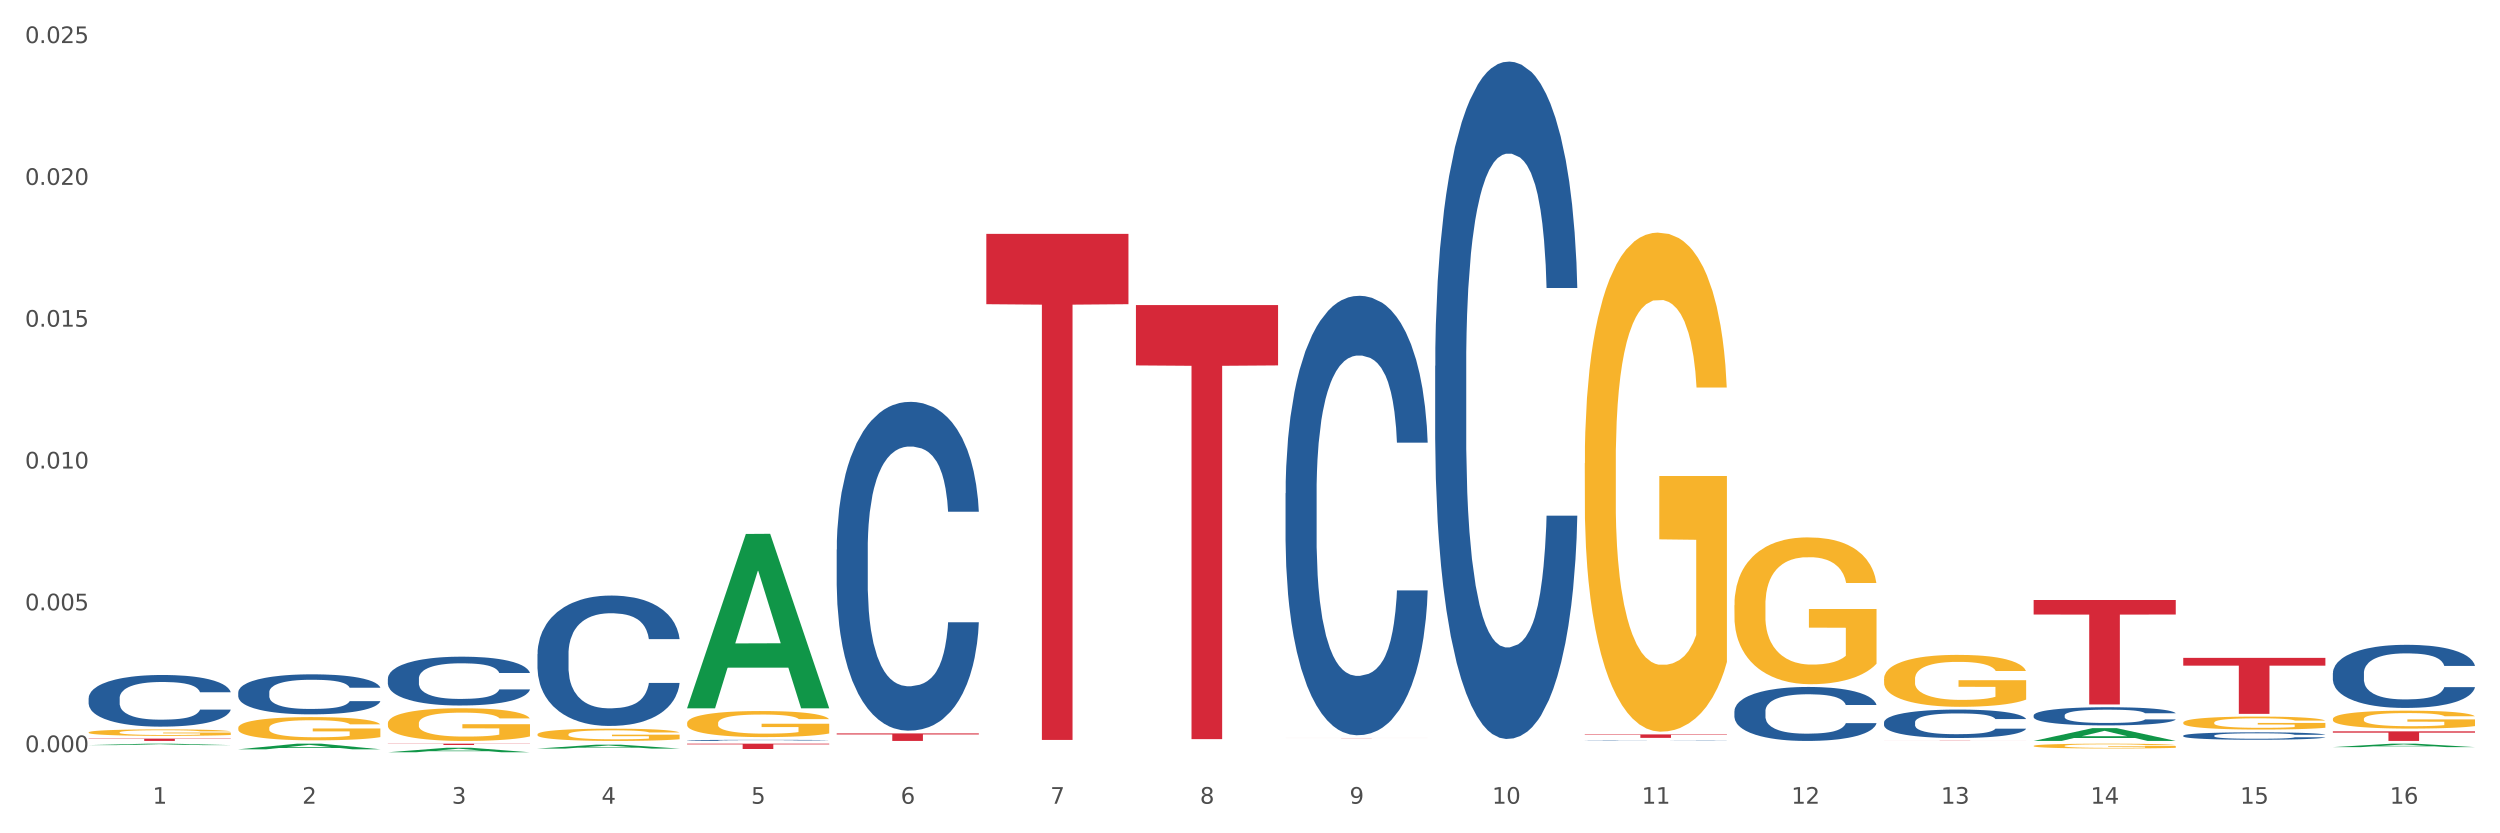 <?xml version="1.0" encoding="utf-8" standalone="no"?>
<!DOCTYPE svg PUBLIC "-//W3C//DTD SVG 1.1//EN"
  "http://www.w3.org/Graphics/SVG/1.1/DTD/svg11.dtd">
<svg xmlns:xlink="http://www.w3.org/1999/xlink" width="1080pt" height="360pt" viewBox="0 0 1080 360" xmlns="http://www.w3.org/2000/svg" version="1.1">
 <rect x="0" y="0" width="1080" height="360" fill="#333333" stroke="none"/>
 <defs>
  <style type="text/css">*{stroke-linejoin: round; stroke-linecap: butt}</style>
 </defs>
 <g id="figure_1">
  <g id="patch_1">
   <path d="M 0 360 
L 1080 360 
L 1080 0 
L 0 0 
z
" style="fill: #ffffff; stroke: #ffffff; stroke-linejoin: miter"/>
  </g>
  <g id="axes_1">
   <g id="matplotlib.axis_1">
    <g id="xtick_1">
     <g id="text_1">
      <!-- 1 -->
      <g style="fill: #4d4d4d" transform="translate(65.93 347.204) scale(0.096 -0.096)">
       <defs>
        <path id="DejaVuSans-31" d="M 794 531 
L 1825 531 
L 1825 4091 
L 703 3866 
L 703 4441 
L 1819 4666 
L 2450 4666 
L 2450 531 
L 3481 531 
L 3481 0 
L 794 0 
L 794 531 
z
" transform="scale(0.016)"/>
       </defs>
       <use xlink:href="#DejaVuSans-31"/>
      </g>
     </g>
    </g>
    <g id="xtick_2">
     <g id="text_2">
      <!-- 2 -->
      <g style="fill: #4d4d4d" transform="translate(130.565 347.204) scale(0.096 -0.096)">
       <defs>
        <path id="DejaVuSans-32" d="M 1228 531 
L 3431 531 
L 3431 0 
L 469 0 
L 469 531 
Q 828 903 1448 1529 
Q 2069 2156 2228 2338 
Q 2531 2678 2651 2914 
Q 2772 3150 2772 3378 
Q 2772 3750 2511 3984 
Q 2250 4219 1831 4219 
Q 1534 4219 1204 4116 
Q 875 4013 500 3803 
L 500 4441 
Q 881 4594 1212 4672 
Q 1544 4750 1819 4750 
Q 2544 4750 2975 4387 
Q 3406 4025 3406 3419 
Q 3406 3131 3298 2873 
Q 3191 2616 2906 2266 
Q 2828 2175 2409 1742 
Q 1991 1309 1228 531 
z
" transform="scale(0.016)"/>
       </defs>
       <use xlink:href="#DejaVuSans-32"/>
      </g>
     </g>
    </g>
    <g id="xtick_3">
     <g id="text_3">
      <!-- 3 -->
      <g style="fill: #4d4d4d" transform="translate(195.199 347.204) scale(0.096 -0.096)">
       <defs>
        <path id="DejaVuSans-33" d="M 2597 2516 
Q 3050 2419 3304 2112 
Q 3559 1806 3559 1356 
Q 3559 666 3084 287 
Q 2609 -91 1734 -91 
Q 1441 -91 1130 -33 
Q 819 25 488 141 
L 488 750 
Q 750 597 1062 519 
Q 1375 441 1716 441 
Q 2309 441 2620 675 
Q 2931 909 2931 1356 
Q 2931 1769 2642 2001 
Q 2353 2234 1838 2234 
L 1294 2234 
L 1294 2753 
L 1863 2753 
Q 2328 2753 2575 2939 
Q 2822 3125 2822 3475 
Q 2822 3834 2567 4026 
Q 2313 4219 1838 4219 
Q 1578 4219 1281 4162 
Q 984 4106 628 3988 
L 628 4550 
Q 988 4650 1302 4700 
Q 1616 4750 1894 4750 
Q 2613 4750 3031 4423 
Q 3450 4097 3450 3541 
Q 3450 3153 3228 2886 
Q 3006 2619 2597 2516 
z
" transform="scale(0.016)"/>
       </defs>
       <use xlink:href="#DejaVuSans-33"/>
      </g>
     </g>
    </g>
    <g id="xtick_4">
     <g id="text_4">
      <!-- 4 -->
      <g style="fill: #4d4d4d" transform="translate(259.833 347.204) scale(0.096 -0.096)">
       <defs>
        <path id="DejaVuSans-34" d="M 2419 4116 
L 825 1625 
L 2419 1625 
L 2419 4116 
z
M 2253 4666 
L 3047 4666 
L 3047 1625 
L 3713 1625 
L 3713 1100 
L 3047 1100 
L 3047 0 
L 2419 0 
L 2419 1100 
L 313 1100 
L 313 1709 
L 2253 4666 
z
" transform="scale(0.016)"/>
       </defs>
       <use xlink:href="#DejaVuSans-34"/>
      </g>
     </g>
    </g>
    <g id="xtick_5">
     <g id="text_5">
      <!-- 5 -->
      <g style="fill: #4d4d4d" transform="translate(324.467 347.204) scale(0.096 -0.096)">
       <defs>
        <path id="DejaVuSans-35" d="M 691 4666 
L 3169 4666 
L 3169 4134 
L 1269 4134 
L 1269 2991 
Q 1406 3038 1543 3061 
Q 1681 3084 1819 3084 
Q 2600 3084 3056 2656 
Q 3513 2228 3513 1497 
Q 3513 744 3044 326 
Q 2575 -91 1722 -91 
Q 1428 -91 1123 -41 
Q 819 9 494 109 
L 494 744 
Q 775 591 1075 516 
Q 1375 441 1709 441 
Q 2250 441 2565 725 
Q 2881 1009 2881 1497 
Q 2881 1984 2565 2268 
Q 2250 2553 1709 2553 
Q 1456 2553 1204 2497 
Q 953 2441 691 2322 
L 691 4666 
z
" transform="scale(0.016)"/>
       </defs>
       <use xlink:href="#DejaVuSans-35"/>
      </g>
     </g>
    </g>
    <g id="xtick_6">
     <g id="text_6">
      <!-- 6 -->
      <g style="fill: #4d4d4d" transform="translate(389.102 347.204) scale(0.096 -0.096)">
       <defs>
        <path id="DejaVuSans-36" d="M 2113 2584 
Q 1688 2584 1439 2293 
Q 1191 2003 1191 1497 
Q 1191 994 1439 701 
Q 1688 409 2113 409 
Q 2538 409 2786 701 
Q 3034 994 3034 1497 
Q 3034 2003 2786 2293 
Q 2538 2584 2113 2584 
z
M 3366 4563 
L 3366 3988 
Q 3128 4100 2886 4159 
Q 2644 4219 2406 4219 
Q 1781 4219 1451 3797 
Q 1122 3375 1075 2522 
Q 1259 2794 1537 2939 
Q 1816 3084 2150 3084 
Q 2853 3084 3261 2657 
Q 3669 2231 3669 1497 
Q 3669 778 3244 343 
Q 2819 -91 2113 -91 
Q 1303 -91 875 529 
Q 447 1150 447 2328 
Q 447 3434 972 4092 
Q 1497 4750 2381 4750 
Q 2619 4750 2861 4703 
Q 3103 4656 3366 4563 
z
" transform="scale(0.016)"/>
       </defs>
       <use xlink:href="#DejaVuSans-36"/>
      </g>
     </g>
    </g>
    <g id="xtick_7">
     <g id="text_7">
      <!-- 7 -->
      <g style="fill: #4d4d4d" transform="translate(453.736 347.204) scale(0.096 -0.096)">
       <defs>
        <path id="DejaVuSans-37" d="M 525 4666 
L 3525 4666 
L 3525 4397 
L 1831 0 
L 1172 0 
L 2766 4134 
L 525 4134 
L 525 4666 
z
" transform="scale(0.016)"/>
       </defs>
       <use xlink:href="#DejaVuSans-37"/>
      </g>
     </g>
    </g>
    <g id="xtick_8">
     <g id="text_8">
      <!-- 8 -->
      <g style="fill: #4d4d4d" transform="translate(518.37 347.204) scale(0.096 -0.096)">
       <defs>
        <path id="DejaVuSans-38" d="M 2034 2216 
Q 1584 2216 1326 1975 
Q 1069 1734 1069 1313 
Q 1069 891 1326 650 
Q 1584 409 2034 409 
Q 2484 409 2743 651 
Q 3003 894 3003 1313 
Q 3003 1734 2745 1975 
Q 2488 2216 2034 2216 
z
M 1403 2484 
Q 997 2584 770 2862 
Q 544 3141 544 3541 
Q 544 4100 942 4425 
Q 1341 4750 2034 4750 
Q 2731 4750 3128 4425 
Q 3525 4100 3525 3541 
Q 3525 3141 3298 2862 
Q 3072 2584 2669 2484 
Q 3125 2378 3379 2068 
Q 3634 1759 3634 1313 
Q 3634 634 3220 271 
Q 2806 -91 2034 -91 
Q 1263 -91 848 271 
Q 434 634 434 1313 
Q 434 1759 690 2068 
Q 947 2378 1403 2484 
z
M 1172 3481 
Q 1172 3119 1398 2916 
Q 1625 2713 2034 2713 
Q 2441 2713 2670 2916 
Q 2900 3119 2900 3481 
Q 2900 3844 2670 4047 
Q 2441 4250 2034 4250 
Q 1625 4250 1398 4047 
Q 1172 3844 1172 3481 
z
" transform="scale(0.016)"/>
       </defs>
       <use xlink:href="#DejaVuSans-38"/>
      </g>
     </g>
    </g>
    <g id="xtick_9">
     <g id="text_9">
      <!-- 9 -->
      <g style="fill: #4d4d4d" transform="translate(583.005 347.204) scale(0.096 -0.096)">
       <defs>
        <path id="DejaVuSans-39" d="M 703 97 
L 703 672 
Q 941 559 1184 500 
Q 1428 441 1663 441 
Q 2288 441 2617 861 
Q 2947 1281 2994 2138 
Q 2813 1869 2534 1725 
Q 2256 1581 1919 1581 
Q 1219 1581 811 2004 
Q 403 2428 403 3163 
Q 403 3881 828 4315 
Q 1253 4750 1959 4750 
Q 2769 4750 3195 4129 
Q 3622 3509 3622 2328 
Q 3622 1225 3098 567 
Q 2575 -91 1691 -91 
Q 1453 -91 1209 -44 
Q 966 3 703 97 
z
M 1959 2075 
Q 2384 2075 2632 2365 
Q 2881 2656 2881 3163 
Q 2881 3666 2632 3958 
Q 2384 4250 1959 4250 
Q 1534 4250 1286 3958 
Q 1038 3666 1038 3163 
Q 1038 2656 1286 2365 
Q 1534 2075 1959 2075 
z
" transform="scale(0.016)"/>
       </defs>
       <use xlink:href="#DejaVuSans-39"/>
      </g>
     </g>
    </g>
    <g id="xtick_10">
     <g id="text_10">
      <!-- 10 -->
      <g style="fill: #4d4d4d" transform="translate(644.585 347.204) scale(0.096 -0.096)">
       <defs>
        <path id="DejaVuSans-30" d="M 2034 4250 
Q 1547 4250 1301 3770 
Q 1056 3291 1056 2328 
Q 1056 1369 1301 889 
Q 1547 409 2034 409 
Q 2525 409 2770 889 
Q 3016 1369 3016 2328 
Q 3016 3291 2770 3770 
Q 2525 4250 2034 4250 
z
M 2034 4750 
Q 2819 4750 3233 4129 
Q 3647 3509 3647 2328 
Q 3647 1150 3233 529 
Q 2819 -91 2034 -91 
Q 1250 -91 836 529 
Q 422 1150 422 2328 
Q 422 3509 836 4129 
Q 1250 4750 2034 4750 
z
" transform="scale(0.016)"/>
       </defs>
       <use xlink:href="#DejaVuSans-31"/>
       <use xlink:href="#DejaVuSans-30" transform="translate(63.623 0)"/>
      </g>
     </g>
    </g>
    <g id="xtick_11">
     <g id="text_11">
      <!-- 11 -->
      <g style="fill: #4d4d4d" transform="translate(709.219 347.204) scale(0.096 -0.096)">
       <use xlink:href="#DejaVuSans-31"/>
       <use xlink:href="#DejaVuSans-31" transform="translate(63.623 0)"/>
      </g>
     </g>
    </g>
    <g id="xtick_12">
     <g id="text_12">
      <!-- 12 -->
      <g style="fill: #4d4d4d" transform="translate(773.854 347.204) scale(0.096 -0.096)">
       <use xlink:href="#DejaVuSans-31"/>
       <use xlink:href="#DejaVuSans-32" transform="translate(63.623 0)"/>
      </g>
     </g>
    </g>
    <g id="xtick_13">
     <g id="text_13">
      <!-- 13 -->
      <g style="fill: #4d4d4d" transform="translate(838.488 347.204) scale(0.096 -0.096)">
       <use xlink:href="#DejaVuSans-31"/>
       <use xlink:href="#DejaVuSans-33" transform="translate(63.623 0)"/>
      </g>
     </g>
    </g>
    <g id="xtick_14">
     <g id="text_14">
      <!-- 14 -->
      <g style="fill: #4d4d4d" transform="translate(903.122 347.204) scale(0.096 -0.096)">
       <use xlink:href="#DejaVuSans-31"/>
       <use xlink:href="#DejaVuSans-34" transform="translate(63.623 0)"/>
      </g>
     </g>
    </g>
    <g id="xtick_15">
     <g id="text_15">
      <!-- 15 -->
      <g style="fill: #4d4d4d" transform="translate(967.756 347.204) scale(0.096 -0.096)">
       <use xlink:href="#DejaVuSans-31"/>
       <use xlink:href="#DejaVuSans-35" transform="translate(63.623 0)"/>
      </g>
     </g>
    </g>
    <g id="xtick_16">
     <g id="text_16">
      <!-- 16 -->
      <g style="fill: #4d4d4d" transform="translate(1032.391 347.204) scale(0.096 -0.096)">
       <use xlink:href="#DejaVuSans-31"/>
       <use xlink:href="#DejaVuSans-36" transform="translate(63.623 0)"/>
      </g>
     </g>
    </g>
    <g id="xtick_17"/>
    <g id="xtick_18"/>
    <g id="xtick_19"/>
    <g id="xtick_20"/>
    <g id="xtick_21"/>
    <g id="xtick_22"/>
    <g id="xtick_23"/>
    <g id="xtick_24"/>
    <g id="xtick_25"/>
    <g id="xtick_26"/>
    <g id="xtick_27"/>
    <g id="xtick_28"/>
    <g id="xtick_29"/>
    <g id="xtick_30"/>
    <g id="xtick_31"/>
   </g>
   <g id="matplotlib.axis_2">
    <g id="ytick_1">
     <g id="text_17">
      <!-- 0.000 -->
      <g style="fill: #4d4d4d" transform="translate(10.8 324.917) scale(0.096 -0.096)">
       <defs>
        <path id="DejaVuSans-2e" d="M 684 794 
L 1344 794 
L 1344 0 
L 684 0 
L 684 794 
z
" transform="scale(0.016)"/>
       </defs>
       <use xlink:href="#DejaVuSans-30"/>
       <use xlink:href="#DejaVuSans-2e" transform="translate(63.623 0)"/>
       <use xlink:href="#DejaVuSans-30" transform="translate(95.41 0)"/>
       <use xlink:href="#DejaVuSans-30" transform="translate(159.033 0)"/>
       <use xlink:href="#DejaVuSans-30" transform="translate(222.656 0)"/>
      </g>
     </g>
    </g>
    <g id="ytick_2">
     <g id="text_18">
      <!-- 0.005 -->
      <g style="fill: #4d4d4d" transform="translate(10.8 263.654) scale(0.096 -0.096)">
       <use xlink:href="#DejaVuSans-30"/>
       <use xlink:href="#DejaVuSans-2e" transform="translate(63.623 0)"/>
       <use xlink:href="#DejaVuSans-30" transform="translate(95.41 0)"/>
       <use xlink:href="#DejaVuSans-30" transform="translate(159.033 0)"/>
       <use xlink:href="#DejaVuSans-35" transform="translate(222.656 0)"/>
      </g>
     </g>
    </g>
    <g id="ytick_3">
     <g id="text_19">
      <!-- 0.010 -->
      <g style="fill: #4d4d4d" transform="translate(10.8 202.392) scale(0.096 -0.096)">
       <use xlink:href="#DejaVuSans-30"/>
       <use xlink:href="#DejaVuSans-2e" transform="translate(63.623 0)"/>
       <use xlink:href="#DejaVuSans-30" transform="translate(95.41 0)"/>
       <use xlink:href="#DejaVuSans-31" transform="translate(159.033 0)"/>
       <use xlink:href="#DejaVuSans-30" transform="translate(222.656 0)"/>
      </g>
     </g>
    </g>
    <g id="ytick_4">
     <g id="text_20">
      <!-- 0.015 -->
      <g style="fill: #4d4d4d" transform="translate(10.8 141.129) scale(0.096 -0.096)">
       <use xlink:href="#DejaVuSans-30"/>
       <use xlink:href="#DejaVuSans-2e" transform="translate(63.623 0)"/>
       <use xlink:href="#DejaVuSans-30" transform="translate(95.41 0)"/>
       <use xlink:href="#DejaVuSans-31" transform="translate(159.033 0)"/>
       <use xlink:href="#DejaVuSans-35" transform="translate(222.656 0)"/>
      </g>
     </g>
    </g>
    <g id="ytick_5">
     <g id="text_21">
      <!-- 0.020 -->
      <g style="fill: #4d4d4d" transform="translate(10.8 79.866) scale(0.096 -0.096)">
       <use xlink:href="#DejaVuSans-30"/>
       <use xlink:href="#DejaVuSans-2e" transform="translate(63.623 0)"/>
       <use xlink:href="#DejaVuSans-30" transform="translate(95.41 0)"/>
       <use xlink:href="#DejaVuSans-32" transform="translate(159.033 0)"/>
       <use xlink:href="#DejaVuSans-30" transform="translate(222.656 0)"/>
      </g>
     </g>
    </g>
    <g id="ytick_6">
     <g id="text_22">
      <!-- 0.025 -->
      <g style="fill: #4d4d4d" transform="translate(10.8 18.604) scale(0.096 -0.096)">
       <use xlink:href="#DejaVuSans-30"/>
       <use xlink:href="#DejaVuSans-2e" transform="translate(63.623 0)"/>
       <use xlink:href="#DejaVuSans-30" transform="translate(95.41 0)"/>
       <use xlink:href="#DejaVuSans-32" transform="translate(159.033 0)"/>
       <use xlink:href="#DejaVuSans-35" transform="translate(222.656 0)"/>
      </g>
     </g>
    </g>
    <g id="ytick_7"/>
    <g id="ytick_8"/>
    <g id="ytick_9"/>
    <g id="ytick_10"/>
    <g id="ytick_11"/>
   </g>
   <g id="PolyCollection_1">
    <path d="M 38.283 321.889 
L 38.346 321.889 
L 63.667 321.27 
L 74.175 321.27 
L 99.686 321.891 
L 87.532 321.891 
L 82.024 321.746 
L 55.881 321.746 
L 55.691 321.748 
L 50.374 321.891 
L 38.283 321.891 
L 38.283 321.889 
L 59.173 321.66 
L 78.733 321.659 
L 69.048 321.402 
L 68.921 321.401 
L 68.794 321.403 
L 59.109 321.659 
L 59.173 321.66 
L 38.283 321.889 
z
" clip-path="url(#p28dbd069c6)" style="fill: #109648"/>
    <path d="M 102.917 323.696 
L 102.981 323.694 
L 128.301 321.272 
L 138.809 321.27 
L 164.32 323.701 
L 152.166 323.701 
L 146.659 323.135 
L 120.515 323.135 
L 120.325 323.144 
L 115.008 323.701 
L 102.917 323.701 
L 102.917 323.696 
L 123.807 322.797 
L 143.367 322.795 
L 133.682 321.788 
L 133.555 321.783 
L 133.429 321.79 
L 123.744 322.795 
L 123.807 322.797 
L 102.917 323.696 
z
" clip-path="url(#p28dbd069c6)" style="fill: #109648"/>
    <path d="M 167.552 324.986 
L 167.615 324.984 
L 192.936 323.023 
L 203.444 323.021 
L 228.954 324.99 
L 216.8 324.99 
L 211.293 324.531 
L 185.149 324.531 
L 184.96 324.539 
L 179.642 324.99 
L 167.552 324.99 
L 167.552 324.986 
L 188.441 324.258 
L 208.001 324.256 
L 198.316 323.441 
L 198.19 323.437 
L 198.063 323.442 
L 188.378 324.256 
L 188.441 324.258 
L 167.552 324.986 
z
" clip-path="url(#p28dbd069c6)" style="fill: #109648"/>
    <path d="M 426.089 101.03 
L 487.491 101.03 
L 487.491 131.409 
L 463.338 131.614 
L 463.338 319.64 
L 450.097 319.64 
L 450.097 131.614 
L 426.089 131.409 
L 426.089 101.235 
L 426.089 101.03 
z
" clip-path="url(#p28dbd069c6)" style="fill: #d62839"/>
    <path d="M 490.723 131.802 
L 552.126 131.802 
L 552.126 157.858 
L 527.972 158.034 
L 527.972 319.3 
L 514.731 319.3 
L 514.731 158.034 
L 490.723 157.858 
L 490.723 131.978 
L 490.723 131.802 
z
" clip-path="url(#p28dbd069c6)" style="fill: #d62839"/>
    <path d="M 555.357 318.81 
L 616.76 318.81 
L 616.76 318.82 
L 592.606 318.82 
L 592.606 318.878 
L 579.365 318.878 
L 579.365 318.82 
L 555.357 318.82 
L 555.357 318.81 
L 555.357 318.81 
z
" clip-path="url(#p28dbd069c6)" style="fill: #d62839"/>
    <path d="M 684.626 317.266 
L 746.029 317.266 
L 746.029 317.473 
L 721.875 317.474 
L 721.875 318.752 
L 708.634 318.752 
L 708.634 317.474 
L 684.626 317.473 
L 684.626 317.268 
L 684.626 317.266 
z
" clip-path="url(#p28dbd069c6)" style="fill: #d62839"/>
    <path d="M 813.895 320.003 
L 875.297 320.003 
L 875.297 320.015 
L 851.143 320.015 
L 851.143 320.091 
L 837.903 320.091 
L 837.903 320.015 
L 813.895 320.015 
L 813.895 320.003 
L 813.895 320.003 
z
" clip-path="url(#p28dbd069c6)" style="fill: #d62839"/>
    <path d="M 878.529 259.201 
L 939.931 259.201 
L 939.931 265.473 
L 915.778 265.515 
L 915.778 304.335 
L 902.537 304.335 
L 902.537 265.515 
L 878.529 265.473 
L 878.529 259.243 
L 878.529 259.201 
z
" clip-path="url(#p28dbd069c6)" style="fill: #d62839"/>
    <path d="M 102.917 314.429 
L 102.99 314.42 
L 102.99 314.089 
L 103.135 313.805 
L 103.86 313.116 
L 104.947 312.546 
L 105.745 312.243 
L 106.542 311.995 
L 107.484 311.747 
L 108.644 311.49 
L 110.747 311.114 
L 112.052 310.921 
L 113.646 310.719 
L 116.546 310.425 
L 118.649 310.26 
L 120.823 310.122 
L 124.376 309.957 
L 126.695 309.883 
L 129.16 309.828 
L 132.132 309.791 
L 134.38 309.782 
L 139.309 309.81 
L 143.514 309.892 
L 145.544 309.957 
L 148.154 310.067 
L 149.531 310.14 
L 151.778 310.287 
L 154.098 310.48 
L 155.693 310.645 
L 158.085 310.958 
L 159.898 311.27 
L 161.565 311.656 
L 162.435 311.922 
L 163.087 312.17 
L 163.667 312.455 
L 164.247 312.905 
L 151.198 312.905 
L 150.691 312.583 
L 149.894 312.28 
L 148.734 311.986 
L 147.719 311.803 
L 145.979 311.573 
L 144.384 311.426 
L 142.717 311.316 
L 140.687 311.224 
L 139.092 311.178 
L 136.845 311.141 
L 132.422 311.151 
L 129.45 311.224 
L 127.42 311.316 
L 126.115 311.399 
L 124.956 311.49 
L 123.651 311.619 
L 122.128 311.812 
L 121.041 311.986 
L 119.953 312.207 
L 119.083 312.427 
L 118.286 312.684 
L 117.634 312.96 
L 117.126 313.244 
L 116.691 313.593 
L 116.329 314.172 
L 116.329 315.43 
L 116.474 315.715 
L 116.836 316.091 
L 117.271 316.376 
L 117.996 316.716 
L 118.649 316.945 
L 119.881 317.276 
L 121.258 317.551 
L 122.346 317.726 
L 123.433 317.873 
L 125.318 318.075 
L 127.42 318.24 
L 129.233 318.341 
L 131.697 318.433 
L 133.365 318.47 
L 134.815 318.488 
L 138.367 318.488 
L 140.904 318.46 
L 143.732 318.396 
L 145.906 318.313 
L 147.719 318.212 
L 149.749 318.047 
L 151.053 317.891 
L 151.053 315.972 
L 135.105 315.963 
L 135.105 314.686 
L 164.32 314.686 
L 164.32 318.433 
L 163.087 318.626 
L 161.71 318.8 
L 160.26 318.956 
L 158.085 319.149 
L 155.476 319.333 
L 153.156 319.461 
L 150.691 319.572 
L 147.791 319.673 
L 144.022 319.764 
L 141.702 319.801 
L 138.802 319.829 
L 135.395 319.838 
L 132.422 319.819 
L 129.523 319.774 
L 126.478 319.691 
L 123.506 319.572 
L 121.258 319.452 
L 119.011 319.305 
L 116.619 319.112 
L 114.734 318.929 
L 113.284 318.763 
L 111.689 318.552 
L 109.949 318.277 
L 108.644 318.029 
L 107.484 317.772 
L 106.252 317.441 
L 105.382 317.156 
L 104.512 316.798 
L 104.005 316.532 
L 103.425 316.119 
L 102.99 315.54 
L 102.917 314.429 
z
" clip-path="url(#p28dbd069c6)" style="fill: #f7b32b"/>
    <path d="M 296.82 312.373 
L 296.893 312.362 
L 296.893 311.992 
L 297.038 311.673 
L 297.763 310.901 
L 298.85 310.263 
L 299.647 309.923 
L 300.445 309.645 
L 301.387 309.367 
L 302.547 309.079 
L 304.65 308.657 
L 305.954 308.441 
L 307.549 308.215 
L 310.449 307.885 
L 312.551 307.7 
L 314.726 307.546 
L 318.278 307.361 
L 320.598 307.278 
L 323.063 307.216 
L 326.035 307.175 
L 328.283 307.165 
L 333.212 307.196 
L 337.417 307.288 
L 339.447 307.361 
L 342.057 307.484 
L 343.434 307.566 
L 345.681 307.731 
L 348.001 307.947 
L 349.596 308.132 
L 351.988 308.482 
L 353.801 308.832 
L 355.468 309.264 
L 356.338 309.563 
L 356.99 309.841 
L 357.57 310.16 
L 358.15 310.664 
L 345.101 310.664 
L 344.594 310.304 
L 343.796 309.964 
L 342.637 309.635 
L 341.622 309.429 
L 339.882 309.172 
L 338.287 309.007 
L 336.619 308.884 
L 334.59 308.781 
L 332.995 308.729 
L 330.747 308.688 
L 326.325 308.698 
L 323.353 308.781 
L 321.323 308.884 
L 320.018 308.976 
L 318.858 309.079 
L 317.554 309.223 
L 316.031 309.439 
L 314.944 309.635 
L 313.856 309.882 
L 312.986 310.129 
L 312.189 310.417 
L 311.536 310.726 
L 311.029 311.045 
L 310.594 311.436 
L 310.232 312.084 
L 310.232 313.494 
L 310.377 313.813 
L 310.739 314.235 
L 311.174 314.554 
L 311.899 314.935 
L 312.551 315.193 
L 313.784 315.563 
L 315.161 315.872 
L 316.249 316.067 
L 317.336 316.232 
L 319.221 316.458 
L 321.323 316.644 
L 323.136 316.757 
L 325.6 316.86 
L 327.268 316.901 
L 328.718 316.922 
L 332.27 316.922 
L 334.807 316.891 
L 337.634 316.819 
L 339.809 316.726 
L 341.622 316.613 
L 343.651 316.428 
L 344.956 316.253 
L 344.956 314.102 
L 329.008 314.091 
L 329.008 312.661 
L 358.223 312.661 
L 358.223 316.86 
L 356.99 317.076 
L 355.613 317.271 
L 354.163 317.446 
L 351.988 317.663 
L 349.378 317.868 
L 347.059 318.012 
L 344.594 318.136 
L 341.694 318.249 
L 337.924 318.352 
L 335.605 318.393 
L 332.705 318.424 
L 329.298 318.434 
L 326.325 318.414 
L 323.426 318.362 
L 320.381 318.27 
L 317.409 318.136 
L 315.161 318.002 
L 312.914 317.837 
L 310.522 317.621 
L 308.637 317.416 
L 307.187 317.23 
L 305.592 316.994 
L 303.852 316.685 
L 302.547 316.407 
L 301.387 316.119 
L 300.155 315.748 
L 299.285 315.429 
L 298.415 315.028 
L 297.908 314.729 
L 297.328 314.266 
L 296.893 313.618 
L 296.82 312.373 
z
" clip-path="url(#p28dbd069c6)" style="fill: #f7b32b"/>
    <path d="M 684.626 200.112 
L 684.698 199.916 
L 684.698 192.827 
L 684.843 186.723 
L 685.568 171.956 
L 686.656 159.748 
L 687.453 153.25 
L 688.251 147.933 
L 689.193 142.617 
L 690.353 137.104 
L 692.455 129.031 
L 693.76 124.896 
L 695.355 120.564 
L 698.255 114.263 
L 700.357 110.719 
L 702.532 107.766 
L 706.084 104.221 
L 708.404 102.646 
L 710.869 101.465 
L 713.841 100.677 
L 716.088 100.48 
L 721.018 101.071 
L 725.223 102.843 
L 727.253 104.221 
L 729.862 106.584 
L 731.24 108.159 
L 733.487 111.31 
L 735.807 115.445 
L 737.402 118.989 
L 739.794 125.684 
L 741.606 132.378 
L 743.274 140.648 
L 744.144 146.358 
L 744.796 151.675 
L 745.376 157.779 
L 745.956 167.427 
L 732.907 167.427 
L 732.4 160.535 
L 731.602 154.037 
L 730.442 147.737 
L 729.427 143.799 
L 727.687 138.876 
L 726.093 135.726 
L 724.425 133.363 
L 722.395 131.394 
L 720.801 130.409 
L 718.553 129.622 
L 714.131 129.819 
L 711.159 131.394 
L 709.129 133.363 
L 707.824 135.135 
L 706.664 137.104 
L 705.359 139.861 
L 703.837 143.995 
L 702.749 147.737 
L 701.662 152.462 
L 700.792 157.188 
L 699.995 162.701 
L 699.342 168.608 
L 698.835 174.712 
L 698.4 182.194 
L 698.037 194.599 
L 698.037 221.575 
L 698.182 227.679 
L 698.545 235.752 
L 698.98 241.856 
L 699.705 249.141 
L 700.357 254.064 
L 701.59 261.152 
L 702.967 267.059 
L 704.054 270.8 
L 705.142 273.951 
L 707.027 278.282 
L 709.129 281.827 
L 710.941 283.993 
L 713.406 285.962 
L 715.074 286.749 
L 716.523 287.143 
L 720.076 287.143 
L 722.613 286.552 
L 725.44 285.174 
L 727.615 283.402 
L 729.427 281.236 
L 731.457 277.692 
L 732.762 274.344 
L 732.762 233.192 
L 716.813 232.995 
L 716.813 205.626 
L 746.029 205.626 
L 746.029 285.962 
L 744.796 290.097 
L 743.419 293.838 
L 741.969 297.185 
L 739.794 301.32 
L 737.184 305.258 
L 734.864 308.015 
L 732.4 310.377 
L 729.5 312.543 
L 725.73 314.512 
L 723.41 315.3 
L 720.511 315.891 
L 717.103 316.088 
L 714.131 315.694 
L 711.231 314.709 
L 708.187 312.937 
L 705.214 310.377 
L 702.967 307.818 
L 700.72 304.667 
L 698.327 300.532 
L 696.442 296.594 
L 694.993 293.05 
L 693.398 288.521 
L 691.658 282.614 
L 690.353 277.298 
L 689.193 271.785 
L 687.961 264.696 
L 687.091 258.592 
L 686.221 250.913 
L 685.713 245.203 
L 685.133 236.342 
L 684.698 223.938 
L 684.626 200.112 
z
" clip-path="url(#p28dbd069c6)" style="fill: #f7b32b"/>
    <path d="M 38.283 316.387 
L 38.355 316.385 
L 38.355 316.292 
L 38.5 316.213 
L 39.225 316.021 
L 40.313 315.862 
L 41.11 315.778 
L 41.908 315.709 
L 42.85 315.639 
L 44.01 315.568 
L 46.112 315.463 
L 47.417 315.409 
L 49.012 315.353 
L 51.912 315.271 
L 54.014 315.225 
L 56.189 315.186 
L 59.741 315.14 
L 62.061 315.12 
L 64.526 315.104 
L 67.498 315.094 
L 69.745 315.092 
L 74.675 315.099 
L 78.88 315.122 
L 80.91 315.14 
L 83.519 315.171 
L 84.897 315.191 
L 87.144 315.232 
L 89.464 315.286 
L 91.059 315.332 
L 93.451 315.419 
L 95.263 315.506 
L 96.931 315.614 
L 97.801 315.688 
L 98.453 315.757 
L 99.033 315.837 
L 99.613 315.962 
L 86.564 315.962 
L 86.057 315.872 
L 85.259 315.788 
L 84.099 315.706 
L 83.084 315.655 
L 81.345 315.591 
L 79.75 315.55 
L 78.082 315.519 
L 76.052 315.493 
L 74.458 315.481 
L 72.21 315.47 
L 67.788 315.473 
L 64.816 315.493 
L 62.786 315.519 
L 61.481 315.542 
L 60.321 315.568 
L 59.016 315.604 
L 57.494 315.657 
L 56.407 315.706 
L 55.319 315.767 
L 54.449 315.829 
L 53.652 315.901 
L 52.999 315.977 
L 52.492 316.057 
L 52.057 316.154 
L 51.694 316.315 
L 51.694 316.666 
L 51.839 316.746 
L 52.202 316.85 
L 52.637 316.93 
L 53.362 317.025 
L 54.014 317.089 
L 55.247 317.181 
L 56.624 317.258 
L 57.711 317.306 
L 58.799 317.347 
L 60.684 317.404 
L 62.786 317.45 
L 64.598 317.478 
L 67.063 317.503 
L 68.731 317.514 
L 70.18 317.519 
L 73.733 317.519 
L 76.27 317.511 
L 79.097 317.493 
L 81.272 317.47 
L 83.084 317.442 
L 85.114 317.396 
L 86.419 317.352 
L 86.419 316.817 
L 70.47 316.815 
L 70.47 316.459 
L 99.686 316.459 
L 99.686 317.503 
L 98.453 317.557 
L 97.076 317.606 
L 95.626 317.649 
L 93.451 317.703 
L 90.841 317.754 
L 88.521 317.79 
L 86.057 317.821 
L 83.157 317.849 
L 79.387 317.875 
L 77.067 317.885 
L 74.168 317.893 
L 70.76 317.895 
L 67.788 317.89 
L 64.888 317.877 
L 61.844 317.854 
L 58.871 317.821 
L 56.624 317.788 
L 54.377 317.747 
L 51.984 317.693 
L 50.1 317.642 
L 48.65 317.596 
L 47.055 317.537 
L 45.315 317.46 
L 44.01 317.391 
L 42.85 317.319 
L 41.618 317.227 
L 40.748 317.147 
L 39.878 317.048 
L 39.37 316.973 
L 38.79 316.858 
L 38.355 316.697 
L 38.283 316.387 
z
" clip-path="url(#p28dbd069c6)" style="fill: #f7b32b"/>
    <path d="M 232.186 317.239 
L 232.258 317.235 
L 232.258 317.06 
L 232.403 316.91 
L 233.128 316.547 
L 234.216 316.247 
L 235.013 316.087 
L 235.811 315.956 
L 236.753 315.826 
L 237.913 315.69 
L 240.015 315.492 
L 241.32 315.39 
L 242.915 315.284 
L 245.815 315.129 
L 247.917 315.041 
L 250.092 314.969 
L 253.644 314.882 
L 255.964 314.843 
L 258.429 314.814 
L 261.401 314.795 
L 263.648 314.79 
L 268.578 314.804 
L 272.783 314.848 
L 274.812 314.882 
L 277.422 314.94 
L 278.8 314.978 
L 281.047 315.056 
L 283.367 315.158 
L 284.962 315.245 
L 287.354 315.409 
L 289.166 315.574 
L 290.834 315.777 
L 291.704 315.918 
L 292.356 316.048 
L 292.936 316.199 
L 293.516 316.436 
L 280.467 316.436 
L 279.96 316.266 
L 279.162 316.107 
L 278.002 315.952 
L 276.987 315.855 
L 275.247 315.734 
L 273.653 315.656 
L 271.985 315.598 
L 269.955 315.55 
L 268.36 315.526 
L 266.113 315.506 
L 261.691 315.511 
L 258.719 315.55 
L 256.689 315.598 
L 255.384 315.642 
L 254.224 315.69 
L 252.919 315.758 
L 251.397 315.86 
L 250.309 315.952 
L 249.222 316.068 
L 248.352 316.184 
L 247.555 316.32 
L 246.902 316.465 
L 246.395 316.615 
L 245.96 316.799 
L 245.597 317.104 
L 245.597 317.767 
L 245.742 317.917 
L 246.105 318.116 
L 246.54 318.266 
L 247.265 318.445 
L 247.917 318.566 
L 249.15 318.74 
L 250.527 318.886 
L 251.614 318.978 
L 252.702 319.055 
L 254.587 319.161 
L 256.689 319.249 
L 258.501 319.302 
L 260.966 319.35 
L 262.633 319.37 
L 264.083 319.379 
L 267.636 319.379 
L 270.173 319.365 
L 273 319.331 
L 275.175 319.287 
L 276.987 319.234 
L 279.017 319.147 
L 280.322 319.065 
L 280.322 318.053 
L 264.373 318.048 
L 264.373 317.375 
L 293.588 317.375 
L 293.588 319.35 
L 292.356 319.452 
L 290.979 319.544 
L 289.529 319.626 
L 287.354 319.728 
L 284.744 319.825 
L 282.424 319.893 
L 279.96 319.951 
L 277.06 320.004 
L 273.29 320.052 
L 270.97 320.072 
L 268.071 320.086 
L 264.663 320.091 
L 261.691 320.081 
L 258.791 320.057 
L 255.746 320.014 
L 252.774 319.951 
L 250.527 319.888 
L 248.28 319.81 
L 245.887 319.709 
L 244.002 319.612 
L 242.553 319.525 
L 240.958 319.413 
L 239.218 319.268 
L 237.913 319.137 
L 236.753 319.002 
L 235.521 318.827 
L 234.651 318.677 
L 233.781 318.489 
L 233.273 318.348 
L 232.693 318.13 
L 232.258 317.825 
L 232.186 317.239 
z
" clip-path="url(#p28dbd069c6)" style="fill: #f7b32b"/>
    <path d="M 167.552 312.491 
L 167.624 312.478 
L 167.624 312.014 
L 167.769 311.614 
L 168.494 310.646 
L 169.581 309.846 
L 170.379 309.42 
L 171.176 309.072 
L 172.119 308.723 
L 173.279 308.362 
L 175.381 307.833 
L 176.686 307.562 
L 178.281 307.278 
L 181.18 306.865 
L 183.283 306.633 
L 185.458 306.44 
L 189.01 306.207 
L 191.33 306.104 
L 193.794 306.027 
L 196.767 305.975 
L 199.014 305.962 
L 203.944 306.001 
L 208.148 306.117 
L 210.178 306.207 
L 212.788 306.362 
L 214.165 306.465 
L 216.413 306.672 
L 218.732 306.943 
L 220.327 307.175 
L 222.72 307.614 
L 224.532 308.053 
L 226.199 308.594 
L 227.069 308.969 
L 227.722 309.317 
L 228.302 309.717 
L 228.882 310.349 
L 215.833 310.349 
L 215.325 309.898 
L 214.528 309.472 
L 213.368 309.059 
L 212.353 308.801 
L 210.613 308.478 
L 209.018 308.272 
L 207.351 308.117 
L 205.321 307.988 
L 203.726 307.923 
L 201.479 307.872 
L 197.057 307.885 
L 194.084 307.988 
L 192.055 308.117 
L 190.75 308.233 
L 189.59 308.362 
L 188.285 308.543 
L 186.763 308.814 
L 185.675 309.059 
L 184.588 309.369 
L 183.718 309.678 
L 182.92 310.04 
L 182.268 310.427 
L 181.76 310.827 
L 181.325 311.317 
L 180.963 312.13 
L 180.963 313.898 
L 181.108 314.298 
L 181.47 314.827 
L 181.905 315.227 
L 182.63 315.704 
L 183.283 316.027 
L 184.515 316.491 
L 185.893 316.878 
L 186.98 317.123 
L 188.067 317.33 
L 189.952 317.614 
L 192.055 317.846 
L 193.867 317.988 
L 196.332 318.117 
L 197.999 318.168 
L 199.449 318.194 
L 203.001 318.194 
L 205.539 318.156 
L 208.366 318.065 
L 210.541 317.949 
L 212.353 317.807 
L 214.383 317.575 
L 215.688 317.356 
L 215.688 314.659 
L 199.739 314.646 
L 199.739 312.852 
L 228.954 312.852 
L 228.954 318.117 
L 227.722 318.388 
L 226.344 318.633 
L 224.894 318.852 
L 222.72 319.123 
L 220.11 319.381 
L 217.79 319.562 
L 215.325 319.717 
L 212.425 319.859 
L 208.656 319.988 
L 206.336 320.039 
L 203.436 320.078 
L 200.029 320.091 
L 197.057 320.065 
L 194.157 320.001 
L 191.112 319.885 
L 188.14 319.717 
L 185.893 319.549 
L 183.645 319.343 
L 181.253 319.072 
L 179.368 318.814 
L 177.918 318.581 
L 176.323 318.285 
L 174.584 317.898 
L 173.279 317.549 
L 172.119 317.188 
L 170.886 316.723 
L 170.016 316.323 
L 169.146 315.82 
L 168.639 315.446 
L 168.059 314.865 
L 167.624 314.052 
L 167.552 312.491 
z
" clip-path="url(#p28dbd069c6)" style="fill: #f7b32b"/>
    <path d="M 38.283 301.622 
L 38.356 301.601 
L 38.356 301.031 
L 38.573 300.256 
L 39.372 298.829 
L 40.388 297.749 
L 42.13 296.485 
L 43.073 295.955 
L 44.307 295.364 
L 46.847 294.406 
L 49.751 293.591 
L 51.783 293.142 
L 53.307 292.857 
L 56.718 292.347 
L 58.678 292.123 
L 60.71 291.939 
L 62.452 291.817 
L 65.355 291.674 
L 67.678 291.613 
L 70.363 291.593 
L 72.613 291.613 
L 75.589 291.695 
L 79.944 291.939 
L 81.613 292.082 
L 83.863 292.327 
L 86.186 292.653 
L 88.073 292.979 
L 90.25 293.448 
L 92.5 294.059 
L 94.678 294.834 
L 96.202 295.547 
L 97.436 296.302 
L 98.524 297.219 
L 99.323 298.218 
L 99.686 299.053 
L 86.403 299.053 
L 86.041 298.299 
L 85.315 297.484 
L 84.589 296.933 
L 83.791 296.485 
L 82.557 295.975 
L 81.468 295.649 
L 79.654 295.262 
L 77.984 295.017 
L 76.605 294.875 
L 74.936 294.752 
L 71.379 294.63 
L 68.839 294.63 
L 67.242 294.671 
L 65.283 294.773 
L 63.613 294.915 
L 61.654 295.16 
L 60.13 295.425 
L 58.605 295.772 
L 57.734 296.016 
L 56.428 296.465 
L 55.557 296.832 
L 54.396 297.463 
L 53.743 297.912 
L 52.581 299.074 
L 52.073 299.93 
L 51.855 300.521 
L 51.71 301.173 
L 51.71 304.353 
L 52.146 305.78 
L 52.509 306.391 
L 53.089 307.084 
L 54.178 307.981 
L 55.775 308.858 
L 57.444 309.49 
L 58.823 309.877 
L 60.13 310.162 
L 61.436 310.387 
L 63.033 310.59 
L 64.339 310.713 
L 66.299 310.835 
L 68.621 310.896 
L 70.436 310.896 
L 74.137 310.794 
L 75.807 310.692 
L 77.404 310.55 
L 79.145 310.325 
L 80.524 310.081 
L 81.323 309.897 
L 82.629 309.51 
L 83.645 309.102 
L 84.516 308.634 
L 85.097 308.226 
L 85.75 307.614 
L 86.258 306.921 
L 86.403 306.554 
L 99.686 306.554 
L 99.395 307.288 
L 98.887 308.002 
L 97.871 308.96 
L 97.073 309.51 
L 95.839 310.183 
L 94.532 310.753 
L 92.718 311.385 
L 91.049 311.854 
L 89.307 312.262 
L 87.42 312.629 
L 84.008 313.138 
L 82.774 313.281 
L 80.162 313.526 
L 78.129 313.668 
L 75.154 313.811 
L 72.105 313.892 
L 68.912 313.913 
L 66.081 313.872 
L 62.96 313.75 
L 61.001 313.627 
L 58.823 313.444 
L 56.283 313.159 
L 53.888 312.812 
L 51.638 312.404 
L 49.533 311.936 
L 47.573 311.406 
L 45.033 310.529 
L 43.146 309.673 
L 41.767 308.878 
L 40.823 308.205 
L 39.88 307.349 
L 39.372 306.758 
L 38.573 305.331 
L 38.283 304.006 
L 38.283 301.622 
z
" clip-path="url(#p28dbd069c6)" style="fill: #255c99"/>
    <path d="M 232.186 323.379 
L 232.249 323.378 
L 257.57 321.694 
L 268.078 321.692 
L 293.588 323.382 
L 281.435 323.382 
L 275.927 322.989 
L 249.784 322.989 
L 249.594 322.995 
L 244.276 323.382 
L 232.186 323.382 
L 232.186 323.379 
L 253.075 322.754 
L 272.636 322.752 
L 262.95 322.053 
L 262.824 322.049 
L 262.697 322.054 
L 253.012 322.752 
L 253.075 322.754 
L 232.186 323.379 
z
" clip-path="url(#p28dbd069c6)" style="fill: #109648"/>
    <path d="M 361.454 237.427 
L 361.527 237.297 
L 361.527 233.665 
L 361.745 228.735 
L 362.543 219.653 
L 363.559 212.777 
L 365.301 204.733 
L 366.245 201.36 
L 367.479 197.598 
L 370.019 191.5 
L 372.922 186.311 
L 374.954 183.456 
L 376.479 181.64 
L 379.89 178.397 
L 381.849 176.97 
L 383.882 175.802 
L 385.624 175.024 
L 388.527 174.115 
L 390.849 173.726 
L 393.535 173.596 
L 395.785 173.726 
L 398.761 174.245 
L 403.115 175.802 
L 404.785 176.71 
L 407.035 178.267 
L 409.357 180.343 
L 411.244 182.419 
L 413.422 185.403 
L 415.672 189.295 
L 417.849 194.225 
L 419.373 198.765 
L 420.607 203.566 
L 421.696 209.404 
L 422.494 215.761 
L 422.857 221.08 
L 409.575 221.08 
L 409.212 216.28 
L 408.486 211.09 
L 407.76 207.587 
L 406.962 204.733 
L 405.728 201.49 
L 404.64 199.414 
L 402.825 196.949 
L 401.156 195.392 
L 399.777 194.484 
L 398.107 193.706 
L 394.551 192.927 
L 392.011 192.927 
L 390.414 193.187 
L 388.454 193.835 
L 386.785 194.744 
L 384.825 196.3 
L 383.301 197.987 
L 381.777 200.192 
L 380.906 201.749 
L 379.599 204.604 
L 378.728 206.939 
L 377.567 210.961 
L 376.914 213.815 
L 375.753 221.21 
L 375.245 226.659 
L 375.027 230.421 
L 374.882 234.573 
L 374.882 254.812 
L 375.317 263.893 
L 375.68 267.785 
L 376.261 272.196 
L 377.349 277.905 
L 378.946 283.483 
L 380.616 287.505 
L 381.995 289.97 
L 383.301 291.787 
L 384.607 293.214 
L 386.204 294.511 
L 387.511 295.289 
L 389.47 296.068 
L 391.793 296.457 
L 393.607 296.457 
L 397.309 295.808 
L 398.978 295.16 
L 400.575 294.252 
L 402.317 292.824 
L 403.696 291.268 
L 404.494 290.1 
L 405.801 287.635 
L 406.817 285.04 
L 407.688 282.056 
L 408.268 279.462 
L 408.922 275.569 
L 409.43 271.158 
L 409.575 268.823 
L 422.857 268.823 
L 422.567 273.494 
L 422.059 278.034 
L 421.043 284.132 
L 420.244 287.635 
L 419.01 291.916 
L 417.704 295.549 
L 415.889 299.571 
L 414.22 302.555 
L 412.478 305.149 
L 410.591 307.485 
L 407.18 310.728 
L 405.946 311.636 
L 403.333 313.193 
L 401.301 314.101 
L 398.325 315.009 
L 395.277 315.528 
L 392.083 315.658 
L 389.253 315.399 
L 386.132 314.62 
L 384.172 313.842 
L 381.995 312.674 
L 379.454 310.858 
L 377.059 308.652 
L 374.809 306.058 
L 372.704 303.074 
L 370.745 299.7 
L 368.204 294.122 
L 366.317 288.673 
L 364.938 283.613 
L 363.995 279.332 
L 363.051 273.883 
L 362.543 270.121 
L 361.745 261.039 
L 361.454 252.606 
L 361.454 237.427 
z
" clip-path="url(#p28dbd069c6)" style="fill: #255c99"/>
    <path d="M 296.82 319.828 
L 296.893 319.827 
L 296.893 319.815 
L 297.11 319.799 
L 297.909 319.768 
L 298.925 319.745 
L 300.667 319.718 
L 301.61 319.706 
L 302.844 319.694 
L 305.385 319.673 
L 308.288 319.656 
L 310.32 319.646 
L 311.844 319.64 
L 315.255 319.629 
L 317.215 319.624 
L 319.247 319.62 
L 320.989 319.618 
L 323.892 319.615 
L 326.215 319.613 
L 328.9 319.613 
L 331.15 319.613 
L 334.126 319.615 
L 338.481 319.62 
L 340.15 319.624 
L 342.4 319.629 
L 344.723 319.636 
L 346.61 319.643 
L 348.787 319.653 
L 351.037 319.666 
L 353.215 319.682 
L 354.739 319.698 
L 355.973 319.714 
L 357.061 319.734 
L 357.86 319.755 
L 358.223 319.773 
L 344.941 319.773 
L 344.578 319.757 
L 343.852 319.739 
L 343.126 319.727 
L 342.328 319.718 
L 341.094 319.707 
L 340.005 319.7 
L 338.191 319.692 
L 336.521 319.686 
L 335.142 319.683 
L 333.473 319.681 
L 329.917 319.678 
L 327.376 319.678 
L 325.78 319.679 
L 323.82 319.681 
L 322.151 319.684 
L 320.191 319.689 
L 318.667 319.695 
L 317.143 319.703 
L 316.272 319.708 
L 314.965 319.717 
L 314.094 319.725 
L 312.933 319.739 
L 312.28 319.748 
L 311.118 319.773 
L 310.61 319.792 
L 310.393 319.804 
L 310.247 319.818 
L 310.247 319.886 
L 310.683 319.917 
L 311.046 319.93 
L 311.626 319.945 
L 312.715 319.964 
L 314.312 319.983 
L 315.981 319.996 
L 317.36 320.005 
L 318.667 320.011 
L 319.973 320.016 
L 321.57 320.02 
L 322.876 320.023 
L 324.836 320.025 
L 327.159 320.026 
L 328.973 320.026 
L 332.675 320.024 
L 334.344 320.022 
L 335.941 320.019 
L 337.683 320.014 
L 339.062 320.009 
L 339.86 320.005 
L 341.166 319.997 
L 342.183 319.988 
L 343.054 319.978 
L 343.634 319.969 
L 344.287 319.956 
L 344.795 319.941 
L 344.941 319.933 
L 358.223 319.933 
L 357.932 319.949 
L 357.424 319.964 
L 356.408 319.985 
L 355.61 319.997 
L 354.376 320.011 
L 353.07 320.023 
L 351.255 320.037 
L 349.586 320.047 
L 347.844 320.056 
L 345.957 320.064 
L 342.546 320.074 
L 341.312 320.078 
L 338.699 320.083 
L 336.667 320.086 
L 333.691 320.089 
L 330.642 320.091 
L 327.449 320.091 
L 324.618 320.09 
L 321.497 320.088 
L 319.538 320.085 
L 317.36 320.081 
L 314.82 320.075 
L 312.425 320.067 
L 310.175 320.059 
L 308.07 320.049 
L 306.11 320.037 
L 303.57 320.019 
L 301.683 320 
L 300.304 319.983 
L 299.36 319.969 
L 298.417 319.95 
L 297.909 319.938 
L 297.11 319.907 
L 296.82 319.879 
L 296.82 319.828 
z
" clip-path="url(#p28dbd069c6)" style="fill: #255c99"/>
    <path d="M 232.186 282.589 
L 232.258 282.538 
L 232.258 281.097 
L 232.476 279.142 
L 233.275 275.541 
L 234.291 272.814 
L 236.033 269.625 
L 236.976 268.287 
L 238.21 266.795 
L 240.75 264.377 
L 243.654 262.319 
L 245.686 261.187 
L 247.21 260.467 
L 250.621 259.181 
L 252.581 258.615 
L 254.613 258.152 
L 256.355 257.843 
L 259.258 257.483 
L 261.581 257.329 
L 264.266 257.277 
L 266.516 257.329 
L 269.492 257.535 
L 273.847 258.152 
L 275.516 258.512 
L 277.766 259.129 
L 280.089 259.953 
L 281.976 260.776 
L 284.153 261.959 
L 286.403 263.502 
L 288.58 265.457 
L 290.105 267.258 
L 291.338 269.161 
L 292.427 271.477 
L 293.226 273.997 
L 293.588 276.107 
L 280.306 276.107 
L 279.943 274.203 
L 279.218 272.145 
L 278.492 270.756 
L 277.693 269.625 
L 276.46 268.338 
L 275.371 267.515 
L 273.556 266.538 
L 271.887 265.92 
L 270.508 265.56 
L 268.839 265.252 
L 265.282 264.943 
L 262.742 264.943 
L 261.145 265.046 
L 259.186 265.303 
L 257.516 265.663 
L 255.557 266.281 
L 254.032 266.949 
L 252.508 267.824 
L 251.637 268.441 
L 250.331 269.573 
L 249.46 270.499 
L 248.299 272.094 
L 247.645 273.226 
L 246.484 276.158 
L 245.976 278.319 
L 245.758 279.811 
L 245.613 281.457 
L 245.613 289.483 
L 246.049 293.084 
L 246.412 294.627 
L 246.992 296.377 
L 248.081 298.64 
L 249.678 300.852 
L 251.347 302.447 
L 252.726 303.425 
L 254.032 304.145 
L 255.339 304.711 
L 256.936 305.225 
L 258.242 305.534 
L 260.202 305.843 
L 262.524 305.997 
L 264.339 305.997 
L 268.04 305.74 
L 269.71 305.483 
L 271.306 305.122 
L 273.048 304.556 
L 274.427 303.939 
L 275.226 303.476 
L 276.532 302.499 
L 277.548 301.47 
L 278.419 300.286 
L 279 299.258 
L 279.653 297.714 
L 280.161 295.965 
L 280.306 295.039 
L 293.588 295.039 
L 293.298 296.891 
L 292.79 298.692 
L 291.774 301.11 
L 290.976 302.499 
L 289.742 304.196 
L 288.435 305.637 
L 286.621 307.232 
L 284.951 308.415 
L 283.21 309.444 
L 281.322 310.37 
L 277.911 311.656 
L 276.677 312.016 
L 274.064 312.634 
L 272.032 312.994 
L 269.056 313.354 
L 266.008 313.56 
L 262.815 313.611 
L 259.984 313.508 
L 256.863 313.199 
L 254.903 312.891 
L 252.726 312.428 
L 250.186 311.707 
L 247.791 310.833 
L 245.541 309.804 
L 243.436 308.621 
L 241.476 307.283 
L 238.936 305.071 
L 237.049 302.91 
L 235.67 300.904 
L 234.726 299.206 
L 233.783 297.045 
L 233.275 295.553 
L 232.476 291.952 
L 232.186 288.608 
L 232.186 282.589 
z
" clip-path="url(#p28dbd069c6)" style="fill: #255c99"/>
    <path d="M 102.917 299.08 
L 102.99 299.064 
L 102.99 298.622 
L 103.208 298.022 
L 104.006 296.916 
L 105.022 296.079 
L 106.764 295.1 
L 107.708 294.689 
L 108.941 294.231 
L 111.482 293.489 
L 114.385 292.857 
L 116.417 292.51 
L 117.941 292.289 
L 121.353 291.894 
L 123.312 291.72 
L 125.344 291.578 
L 127.086 291.483 
L 129.99 291.372 
L 132.312 291.325 
L 134.998 291.309 
L 137.248 291.325 
L 140.223 291.388 
L 144.578 291.578 
L 146.247 291.688 
L 148.497 291.878 
L 150.82 292.131 
L 152.707 292.383 
L 154.884 292.747 
L 157.134 293.22 
L 159.312 293.821 
L 160.836 294.373 
L 162.07 294.958 
L 163.159 295.668 
L 163.957 296.442 
L 164.32 297.09 
L 151.038 297.09 
L 150.675 296.505 
L 149.949 295.874 
L 149.223 295.447 
L 148.425 295.1 
L 147.191 294.705 
L 146.102 294.452 
L 144.288 294.152 
L 142.618 293.963 
L 141.239 293.852 
L 139.57 293.757 
L 136.014 293.663 
L 133.473 293.663 
L 131.877 293.694 
L 129.917 293.773 
L 128.248 293.884 
L 126.288 294.073 
L 124.764 294.279 
L 123.24 294.547 
L 122.369 294.737 
L 121.062 295.084 
L 120.191 295.368 
L 119.03 295.858 
L 118.377 296.205 
L 117.216 297.106 
L 116.707 297.769 
L 116.49 298.227 
L 116.345 298.732 
L 116.345 301.196 
L 116.78 302.302 
L 117.143 302.776 
L 117.724 303.313 
L 118.812 304.008 
L 120.409 304.687 
L 122.078 305.176 
L 123.457 305.476 
L 124.764 305.698 
L 126.07 305.871 
L 127.667 306.029 
L 128.973 306.124 
L 130.933 306.219 
L 133.256 306.266 
L 135.07 306.266 
L 138.772 306.187 
L 140.441 306.108 
L 142.038 305.998 
L 143.78 305.824 
L 145.159 305.634 
L 145.957 305.492 
L 147.264 305.192 
L 148.28 304.876 
L 149.151 304.513 
L 149.731 304.197 
L 150.385 303.723 
L 150.893 303.186 
L 151.038 302.902 
L 164.32 302.902 
L 164.03 303.471 
L 163.521 304.023 
L 162.505 304.766 
L 161.707 305.192 
L 160.473 305.713 
L 159.167 306.156 
L 157.352 306.645 
L 155.683 307.008 
L 153.941 307.324 
L 152.054 307.609 
L 148.643 308.003 
L 147.409 308.114 
L 144.796 308.304 
L 142.764 308.414 
L 139.788 308.525 
L 136.74 308.588 
L 133.546 308.604 
L 130.715 308.572 
L 127.594 308.477 
L 125.635 308.382 
L 123.457 308.24 
L 120.917 308.019 
L 118.522 307.751 
L 116.272 307.435 
L 114.167 307.072 
L 112.208 306.661 
L 109.667 305.982 
L 107.78 305.318 
L 106.401 304.702 
L 105.458 304.181 
L 104.514 303.518 
L 104.006 303.06 
L 103.208 301.954 
L 102.917 300.928 
L 102.917 299.08 
z
" clip-path="url(#p28dbd069c6)" style="fill: #255c99"/>
    <path d="M 167.552 293.163 
L 167.624 293.144 
L 167.624 292.605 
L 167.842 291.872 
L 168.64 290.523 
L 169.656 289.502 
L 171.398 288.307 
L 172.342 287.806 
L 173.576 287.247 
L 176.116 286.342 
L 179.019 285.571 
L 181.051 285.147 
L 182.576 284.877 
L 185.987 284.395 
L 187.947 284.183 
L 189.979 284.01 
L 191.721 283.894 
L 194.624 283.759 
L 196.946 283.702 
L 199.632 283.682 
L 201.882 283.702 
L 204.858 283.779 
L 209.212 284.01 
L 210.882 284.145 
L 213.132 284.376 
L 215.454 284.684 
L 217.341 284.993 
L 219.519 285.436 
L 221.769 286.014 
L 223.946 286.746 
L 225.47 287.421 
L 226.704 288.134 
L 227.793 289.001 
L 228.591 289.945 
L 228.954 290.735 
L 215.672 290.735 
L 215.309 290.022 
L 214.583 289.252 
L 213.858 288.731 
L 213.059 288.307 
L 211.825 287.826 
L 210.737 287.517 
L 208.922 287.151 
L 207.253 286.92 
L 205.874 286.785 
L 204.204 286.669 
L 200.648 286.554 
L 198.108 286.554 
L 196.511 286.592 
L 194.551 286.689 
L 192.882 286.823 
L 190.922 287.055 
L 189.398 287.305 
L 187.874 287.633 
L 187.003 287.864 
L 185.697 288.288 
L 184.826 288.635 
L 183.664 289.232 
L 183.011 289.656 
L 181.85 290.755 
L 181.342 291.564 
L 181.124 292.123 
L 180.979 292.74 
L 180.979 295.746 
L 181.414 297.095 
L 181.777 297.673 
L 182.358 298.328 
L 183.447 299.176 
L 185.043 300.004 
L 186.713 300.602 
L 188.092 300.968 
L 189.398 301.238 
L 190.705 301.45 
L 192.301 301.642 
L 193.608 301.758 
L 195.567 301.874 
L 197.89 301.932 
L 199.704 301.932 
L 203.406 301.835 
L 205.075 301.739 
L 206.672 301.604 
L 208.414 301.392 
L 209.793 301.161 
L 210.591 300.987 
L 211.898 300.621 
L 212.914 300.236 
L 213.785 299.792 
L 214.366 299.407 
L 215.019 298.829 
L 215.527 298.174 
L 215.672 297.827 
L 228.954 297.827 
L 228.664 298.521 
L 228.156 299.195 
L 227.14 300.101 
L 226.341 300.621 
L 225.107 301.257 
L 223.801 301.797 
L 221.987 302.394 
L 220.317 302.837 
L 218.575 303.223 
L 216.688 303.569 
L 213.277 304.051 
L 212.043 304.186 
L 209.43 304.417 
L 207.398 304.552 
L 204.422 304.687 
L 201.374 304.764 
L 198.18 304.784 
L 195.35 304.745 
L 192.229 304.629 
L 190.269 304.514 
L 188.092 304.34 
L 185.551 304.071 
L 183.156 303.743 
L 180.906 303.358 
L 178.801 302.914 
L 176.842 302.413 
L 174.302 301.585 
L 172.414 300.775 
L 171.035 300.024 
L 170.092 299.388 
L 169.148 298.578 
L 168.64 298.02 
L 167.842 296.671 
L 167.552 295.418 
L 167.552 293.163 
z
" clip-path="url(#p28dbd069c6)" style="fill: #255c99"/>
    <path d="M 619.992 158.089 
L 620.064 157.822 
L 620.064 150.339 
L 620.282 140.183 
L 621.08 121.475 
L 622.096 107.311 
L 623.838 90.741 
L 624.782 83.792 
L 626.016 76.042 
L 628.556 63.481 
L 631.459 52.791 
L 633.492 46.911 
L 635.016 43.17 
L 638.427 36.488 
L 640.387 33.549 
L 642.419 31.143 
L 644.161 29.54 
L 647.064 27.669 
L 649.387 26.867 
L 652.072 26.6 
L 654.322 26.867 
L 657.298 27.936 
L 661.653 31.143 
L 663.322 33.014 
L 665.572 36.221 
L 667.894 40.497 
L 669.781 44.773 
L 671.959 50.92 
L 674.209 58.938 
L 676.386 69.093 
L 677.91 78.447 
L 679.144 88.336 
L 680.233 100.362 
L 681.031 113.457 
L 681.394 124.415 
L 668.112 124.415 
L 667.749 114.526 
L 667.023 103.836 
L 666.298 96.62 
L 665.499 90.741 
L 664.265 84.06 
L 663.177 79.783 
L 661.362 74.706 
L 659.693 71.499 
L 658.314 69.628 
L 656.644 68.024 
L 653.088 66.421 
L 650.548 66.421 
L 648.951 66.955 
L 646.991 68.292 
L 645.322 70.162 
L 643.362 73.369 
L 641.838 76.844 
L 640.314 81.387 
L 639.443 84.594 
L 638.137 90.474 
L 637.266 95.284 
L 636.104 103.569 
L 635.451 109.449 
L 634.29 124.682 
L 633.782 135.907 
L 633.564 143.657 
L 633.419 152.209 
L 633.419 193.901 
L 633.854 212.609 
L 634.217 220.626 
L 634.798 229.713 
L 635.887 241.472 
L 637.483 252.964 
L 639.153 261.249 
L 640.532 266.327 
L 641.838 270.068 
L 643.145 273.008 
L 644.741 275.681 
L 646.048 277.284 
L 648.007 278.888 
L 650.33 279.689 
L 652.145 279.689 
L 655.846 278.353 
L 657.515 277.017 
L 659.112 275.146 
L 660.854 272.206 
L 662.233 268.999 
L 663.032 266.594 
L 664.338 261.516 
L 665.354 256.171 
L 666.225 250.024 
L 666.806 244.679 
L 667.459 236.662 
L 667.967 227.575 
L 668.112 222.764 
L 681.394 222.764 
L 681.104 232.385 
L 680.596 241.739 
L 679.58 254.3 
L 678.781 261.516 
L 677.547 270.336 
L 676.241 277.819 
L 674.427 286.104 
L 672.757 292.25 
L 671.015 297.595 
L 669.128 302.406 
L 665.717 309.087 
L 664.483 310.958 
L 661.87 314.165 
L 659.838 316.036 
L 656.862 317.907 
L 653.814 318.976 
L 650.62 319.243 
L 647.79 318.709 
L 644.669 317.105 
L 642.709 315.501 
L 640.532 313.096 
L 637.991 309.355 
L 635.596 304.811 
L 633.346 299.466 
L 631.242 293.319 
L 629.282 286.371 
L 626.742 274.879 
L 624.855 263.654 
L 623.475 253.231 
L 622.532 244.412 
L 621.588 233.187 
L 621.08 225.437 
L 620.282 206.729 
L 619.992 189.358 
L 619.992 158.089 
z
" clip-path="url(#p28dbd069c6)" style="fill: #255c99"/>
    <path d="M 555.357 213.085 
L 555.43 212.911 
L 555.43 208.057 
L 555.648 201.468 
L 556.446 189.332 
L 557.462 180.143 
L 559.204 169.393 
L 560.148 164.886 
L 561.381 159.858 
L 563.922 151.709 
L 566.825 144.774 
L 568.857 140.959 
L 570.381 138.532 
L 573.793 134.198 
L 575.752 132.29 
L 577.785 130.73 
L 579.526 129.69 
L 582.43 128.476 
L 584.752 127.956 
L 587.438 127.783 
L 589.688 127.956 
L 592.663 128.65 
L 597.018 130.73 
L 598.688 131.944 
L 600.938 134.024 
L 603.26 136.798 
L 605.147 139.572 
L 607.325 143.56 
L 609.575 148.761 
L 611.752 155.35 
L 613.276 161.418 
L 614.51 167.833 
L 615.599 175.635 
L 616.397 184.13 
L 616.76 191.239 
L 603.478 191.239 
L 603.115 184.824 
L 602.389 177.889 
L 601.663 173.208 
L 600.865 169.393 
L 599.631 165.059 
L 598.542 162.285 
L 596.728 158.991 
L 595.059 156.91 
L 593.68 155.696 
L 592.01 154.656 
L 588.454 153.616 
L 585.913 153.616 
L 584.317 153.963 
L 582.357 154.83 
L 580.688 156.043 
L 578.728 158.124 
L 577.204 160.378 
L 575.68 163.325 
L 574.809 165.406 
L 573.502 169.22 
L 572.631 172.341 
L 571.47 177.715 
L 570.817 181.53 
L 569.656 191.412 
L 569.148 198.694 
L 568.93 203.722 
L 568.785 209.27 
L 568.785 236.317 
L 569.22 248.454 
L 569.583 253.655 
L 570.164 259.55 
L 571.252 267.178 
L 572.849 274.634 
L 574.518 280.008 
L 575.897 283.303 
L 577.204 285.73 
L 578.51 287.637 
L 580.107 289.371 
L 581.414 290.411 
L 583.373 291.451 
L 585.696 291.971 
L 587.51 291.971 
L 591.212 291.105 
L 592.881 290.238 
L 594.478 289.024 
L 596.22 287.117 
L 597.599 285.036 
L 598.397 283.476 
L 599.704 280.182 
L 600.72 276.714 
L 601.591 272.727 
L 602.171 269.259 
L 602.825 264.058 
L 603.333 258.163 
L 603.478 255.042 
L 616.76 255.042 
L 616.47 261.284 
L 615.962 267.352 
L 614.945 275.501 
L 614.147 280.182 
L 612.913 285.903 
L 611.607 290.758 
L 609.792 296.133 
L 608.123 300.12 
L 606.381 303.588 
L 604.494 306.709 
L 601.083 311.043 
L 599.849 312.257 
L 597.236 314.337 
L 595.204 315.551 
L 592.228 316.765 
L 589.18 317.458 
L 585.986 317.631 
L 583.155 317.285 
L 580.035 316.244 
L 578.075 315.204 
L 575.897 313.644 
L 573.357 311.216 
L 570.962 308.269 
L 568.712 304.801 
L 566.607 300.814 
L 564.648 296.306 
L 562.107 288.851 
L 560.22 281.569 
L 558.841 274.807 
L 557.898 269.086 
L 556.954 261.804 
L 556.446 256.776 
L 555.648 244.639 
L 555.357 233.37 
L 555.357 213.085 
z
" clip-path="url(#p28dbd069c6)" style="fill: #255c99"/>
    <path d="M 1007.797 290.811 
L 1007.87 290.786 
L 1007.87 290.088 
L 1008.088 289.142 
L 1008.886 287.398 
L 1009.902 286.078 
L 1011.644 284.533 
L 1012.588 283.886 
L 1013.822 283.163 
L 1016.362 281.992 
L 1019.265 280.996 
L 1021.297 280.448 
L 1022.821 280.099 
L 1026.233 279.476 
L 1028.192 279.202 
L 1030.225 278.978 
L 1031.967 278.829 
L 1034.87 278.654 
L 1037.192 278.58 
L 1039.878 278.555 
L 1042.128 278.58 
L 1045.103 278.679 
L 1049.458 278.978 
L 1051.128 279.153 
L 1053.378 279.451 
L 1055.7 279.85 
L 1057.587 280.249 
L 1059.765 280.822 
L 1062.015 281.569 
L 1064.192 282.515 
L 1065.716 283.387 
L 1066.95 284.309 
L 1068.039 285.43 
L 1068.837 286.651 
L 1069.2 287.672 
L 1055.918 287.672 
L 1055.555 286.75 
L 1054.829 285.754 
L 1054.103 285.081 
L 1053.305 284.533 
L 1052.071 283.91 
L 1050.982 283.512 
L 1049.168 283.039 
L 1047.499 282.74 
L 1046.12 282.565 
L 1044.45 282.416 
L 1040.894 282.266 
L 1038.354 282.266 
L 1036.757 282.316 
L 1034.797 282.441 
L 1033.128 282.615 
L 1031.168 282.914 
L 1029.644 283.238 
L 1028.12 283.661 
L 1027.249 283.96 
L 1025.942 284.508 
L 1025.071 284.957 
L 1023.91 285.729 
L 1023.257 286.277 
L 1022.096 287.697 
L 1021.588 288.743 
L 1021.37 289.466 
L 1021.225 290.263 
L 1021.225 294.149 
L 1021.66 295.892 
L 1022.023 296.64 
L 1022.604 297.487 
L 1023.692 298.583 
L 1025.289 299.654 
L 1026.959 300.426 
L 1028.338 300.9 
L 1029.644 301.248 
L 1030.95 301.522 
L 1032.547 301.771 
L 1033.854 301.921 
L 1035.813 302.07 
L 1038.136 302.145 
L 1039.95 302.145 
L 1043.652 302.021 
L 1045.321 301.896 
L 1046.918 301.722 
L 1048.66 301.448 
L 1050.039 301.149 
L 1050.837 300.924 
L 1052.144 300.451 
L 1053.16 299.953 
L 1054.031 299.38 
L 1054.611 298.882 
L 1055.265 298.134 
L 1055.773 297.287 
L 1055.918 296.839 
L 1069.2 296.839 
L 1068.91 297.736 
L 1068.402 298.608 
L 1067.386 299.779 
L 1066.587 300.451 
L 1065.353 301.273 
L 1064.047 301.971 
L 1062.232 302.743 
L 1060.563 303.316 
L 1058.821 303.814 
L 1056.934 304.262 
L 1053.523 304.885 
L 1052.289 305.06 
L 1049.676 305.359 
L 1047.644 305.533 
L 1044.668 305.707 
L 1041.62 305.807 
L 1038.426 305.832 
L 1035.596 305.782 
L 1032.475 305.633 
L 1030.515 305.483 
L 1028.338 305.259 
L 1025.797 304.91 
L 1023.402 304.487 
L 1021.152 303.988 
L 1019.047 303.416 
L 1017.088 302.768 
L 1014.547 301.697 
L 1012.66 300.65 
L 1011.281 299.679 
L 1010.338 298.857 
L 1009.394 297.811 
L 1008.886 297.088 
L 1008.088 295.344 
L 1007.797 293.725 
L 1007.797 290.811 
z
" clip-path="url(#p28dbd069c6)" style="fill: #255c99"/>
    <path d="M 943.163 317.801 
L 943.236 317.798 
L 943.236 317.715 
L 943.453 317.603 
L 944.252 317.397 
L 945.268 317.241 
L 947.01 317.059 
L 947.953 316.982 
L 949.187 316.897 
L 951.728 316.758 
L 954.631 316.64 
L 956.663 316.576 
L 958.187 316.534 
L 961.598 316.461 
L 963.558 316.428 
L 965.59 316.402 
L 967.332 316.384 
L 970.235 316.364 
L 972.558 316.355 
L 975.243 316.352 
L 977.493 316.355 
L 980.469 316.367 
L 984.824 316.402 
L 986.493 316.423 
L 988.743 316.458 
L 991.066 316.505 
L 992.953 316.552 
L 995.13 316.62 
L 997.38 316.708 
L 999.558 316.82 
L 1001.082 316.923 
L 1002.316 317.032 
L 1003.404 317.165 
L 1004.203 317.309 
L 1004.566 317.43 
L 991.284 317.43 
L 990.921 317.321 
L 990.195 317.203 
L 989.469 317.123 
L 988.671 317.059 
L 987.437 316.985 
L 986.348 316.938 
L 984.534 316.882 
L 982.864 316.847 
L 981.485 316.826 
L 979.816 316.808 
L 976.26 316.791 
L 973.719 316.791 
L 972.122 316.796 
L 970.163 316.811 
L 968.494 316.832 
L 966.534 316.867 
L 965.01 316.905 
L 963.485 316.955 
L 962.615 316.991 
L 961.308 317.056 
L 960.437 317.109 
L 959.276 317.2 
L 958.623 317.265 
L 957.461 317.433 
L 956.953 317.556 
L 956.736 317.642 
L 956.59 317.736 
L 956.59 318.195 
L 957.026 318.401 
L 957.389 318.49 
L 957.969 318.59 
L 959.058 318.719 
L 960.655 318.846 
L 962.324 318.937 
L 963.703 318.993 
L 965.01 319.034 
L 966.316 319.067 
L 967.913 319.096 
L 969.219 319.114 
L 971.179 319.132 
L 973.502 319.14 
L 975.316 319.14 
L 979.018 319.126 
L 980.687 319.111 
L 982.284 319.09 
L 984.026 319.058 
L 985.405 319.023 
L 986.203 318.996 
L 987.509 318.94 
L 988.526 318.881 
L 989.397 318.814 
L 989.977 318.755 
L 990.63 318.666 
L 991.138 318.566 
L 991.284 318.513 
L 1004.566 318.513 
L 1004.275 318.619 
L 1003.767 318.722 
L 1002.751 318.861 
L 1001.953 318.94 
L 1000.719 319.037 
L 999.413 319.12 
L 997.598 319.211 
L 995.929 319.279 
L 994.187 319.338 
L 992.3 319.391 
L 988.888 319.464 
L 987.655 319.485 
L 985.042 319.52 
L 983.009 319.541 
L 980.034 319.561 
L 976.985 319.573 
L 973.792 319.576 
L 970.961 319.57 
L 967.84 319.553 
L 965.881 319.535 
L 963.703 319.508 
L 961.163 319.467 
L 958.768 319.417 
L 956.518 319.358 
L 954.413 319.291 
L 952.453 319.214 
L 949.913 319.087 
L 948.026 318.964 
L 946.647 318.849 
L 945.703 318.752 
L 944.76 318.628 
L 944.252 318.543 
L 943.453 318.337 
L 943.163 318.145 
L 943.163 317.801 
z
" clip-path="url(#p28dbd069c6)" style="fill: #255c99"/>
    <path d="M 878.529 309.047 
L 878.601 309.04 
L 878.601 308.839 
L 878.819 308.566 
L 879.618 308.064 
L 880.634 307.683 
L 882.376 307.238 
L 883.319 307.051 
L 884.553 306.843 
L 887.093 306.505 
L 889.996 306.218 
L 892.029 306.06 
L 893.553 305.959 
L 896.964 305.78 
L 898.924 305.701 
L 900.956 305.636 
L 902.698 305.593 
L 905.601 305.543 
L 907.924 305.521 
L 910.609 305.514 
L 912.859 305.521 
L 915.835 305.55 
L 920.19 305.636 
L 921.859 305.686 
L 924.109 305.773 
L 926.432 305.888 
L 928.319 306.002 
L 930.496 306.168 
L 932.746 306.383 
L 934.923 306.656 
L 936.448 306.907 
L 937.681 307.173 
L 938.77 307.496 
L 939.569 307.848 
L 939.931 308.143 
L 926.649 308.143 
L 926.286 307.877 
L 925.561 307.59 
L 924.835 307.396 
L 924.036 307.238 
L 922.803 307.058 
L 921.714 306.943 
L 919.899 306.807 
L 918.23 306.721 
L 916.851 306.67 
L 915.182 306.627 
L 911.625 306.584 
L 909.085 306.584 
L 907.488 306.598 
L 905.529 306.634 
L 903.859 306.685 
L 901.9 306.771 
L 900.375 306.864 
L 898.851 306.986 
L 897.98 307.072 
L 896.674 307.23 
L 895.803 307.36 
L 894.642 307.582 
L 893.988 307.74 
L 892.827 308.15 
L 892.319 308.451 
L 892.101 308.66 
L 891.956 308.889 
L 891.956 310.01 
L 892.392 310.512 
L 892.754 310.728 
L 893.335 310.972 
L 894.424 311.288 
L 896.021 311.597 
L 897.69 311.819 
L 899.069 311.956 
L 900.375 312.056 
L 901.682 312.135 
L 903.279 312.207 
L 904.585 312.25 
L 906.545 312.293 
L 908.867 312.315 
L 910.682 312.315 
L 914.383 312.279 
L 916.053 312.243 
L 917.649 312.193 
L 919.391 312.114 
L 920.77 312.028 
L 921.569 311.963 
L 922.875 311.827 
L 923.891 311.683 
L 924.762 311.518 
L 925.343 311.374 
L 925.996 311.159 
L 926.504 310.915 
L 926.649 310.785 
L 939.931 310.785 
L 939.641 311.044 
L 939.133 311.295 
L 938.117 311.633 
L 937.319 311.827 
L 936.085 312.064 
L 934.778 312.265 
L 932.964 312.487 
L 931.294 312.653 
L 929.552 312.796 
L 927.665 312.925 
L 924.254 313.105 
L 923.02 313.155 
L 920.407 313.241 
L 918.375 313.292 
L 915.399 313.342 
L 912.351 313.371 
L 909.158 313.378 
L 906.327 313.364 
L 903.206 313.32 
L 901.246 313.277 
L 899.069 313.213 
L 896.529 313.112 
L 894.134 312.99 
L 891.884 312.846 
L 889.779 312.681 
L 887.819 312.495 
L 885.279 312.186 
L 883.392 311.884 
L 882.013 311.604 
L 881.069 311.367 
L 880.126 311.065 
L 879.618 310.857 
L 878.819 310.354 
L 878.529 309.888 
L 878.529 309.047 
z
" clip-path="url(#p28dbd069c6)" style="fill: #255c99"/>
    <path d="M 813.895 312.055 
L 813.967 312.044 
L 813.967 311.729 
L 814.185 311.303 
L 814.983 310.517 
L 815.999 309.922 
L 817.741 309.226 
L 818.685 308.934 
L 819.919 308.609 
L 822.459 308.081 
L 825.362 307.632 
L 827.394 307.385 
L 828.919 307.228 
L 832.33 306.947 
L 834.289 306.824 
L 836.322 306.723 
L 838.064 306.655 
L 840.967 306.577 
L 843.289 306.543 
L 845.975 306.532 
L 848.225 306.543 
L 851.201 306.588 
L 855.555 306.723 
L 857.225 306.801 
L 859.475 306.936 
L 861.797 307.116 
L 863.684 307.295 
L 865.862 307.553 
L 868.112 307.89 
L 870.289 308.317 
L 871.813 308.71 
L 873.047 309.125 
L 874.136 309.63 
L 874.934 310.18 
L 875.297 310.64 
L 862.015 310.64 
L 861.652 310.225 
L 860.926 309.776 
L 860.201 309.473 
L 859.402 309.226 
L 858.168 308.945 
L 857.08 308.766 
L 855.265 308.552 
L 853.596 308.418 
L 852.217 308.339 
L 850.547 308.272 
L 846.991 308.204 
L 844.451 308.204 
L 842.854 308.227 
L 840.894 308.283 
L 839.225 308.362 
L 837.265 308.496 
L 835.741 308.642 
L 834.217 308.833 
L 833.346 308.968 
L 832.04 309.215 
L 831.169 309.417 
L 830.007 309.765 
L 829.354 310.012 
L 828.193 310.652 
L 827.685 311.123 
L 827.467 311.449 
L 827.322 311.808 
L 827.322 313.559 
L 827.757 314.345 
L 828.12 314.682 
L 828.701 315.063 
L 829.79 315.557 
L 831.386 316.04 
L 833.056 316.388 
L 834.435 316.601 
L 835.741 316.759 
L 837.048 316.882 
L 838.644 316.994 
L 839.951 317.062 
L 841.91 317.129 
L 844.233 317.163 
L 846.047 317.163 
L 849.749 317.107 
L 851.418 317.05 
L 853.015 316.972 
L 854.757 316.848 
L 856.136 316.714 
L 856.934 316.613 
L 858.241 316.399 
L 859.257 316.175 
L 860.128 315.917 
L 860.709 315.692 
L 861.362 315.355 
L 861.87 314.974 
L 862.015 314.772 
L 875.297 314.772 
L 875.007 315.176 
L 874.499 315.569 
L 873.483 316.096 
L 872.684 316.399 
L 871.45 316.77 
L 870.144 317.084 
L 868.329 317.432 
L 866.66 317.69 
L 864.918 317.915 
L 863.031 318.117 
L 859.62 318.398 
L 858.386 318.476 
L 855.773 318.611 
L 853.741 318.689 
L 850.765 318.768 
L 847.717 318.813 
L 844.523 318.824 
L 841.693 318.802 
L 838.572 318.734 
L 836.612 318.667 
L 834.435 318.566 
L 831.894 318.409 
L 829.499 318.218 
L 827.249 317.993 
L 825.144 317.735 
L 823.185 317.443 
L 820.644 316.961 
L 818.757 316.489 
L 817.378 316.051 
L 816.435 315.681 
L 815.491 315.209 
L 814.983 314.884 
L 814.185 314.098 
L 813.895 313.368 
L 813.895 312.055 
z
" clip-path="url(#p28dbd069c6)" style="fill: #255c99"/>
    <path d="M 749.26 307.245 
L 749.333 307.223 
L 749.333 306.627 
L 749.551 305.817 
L 750.349 304.326 
L 751.365 303.197 
L 753.107 301.876 
L 754.051 301.322 
L 755.284 300.704 
L 757.825 299.703 
L 760.728 298.851 
L 762.76 298.382 
L 764.284 298.084 
L 767.696 297.551 
L 769.655 297.317 
L 771.687 297.125 
L 773.429 296.997 
L 776.333 296.848 
L 778.655 296.784 
L 781.341 296.763 
L 783.591 296.784 
L 786.566 296.869 
L 790.921 297.125 
L 792.59 297.274 
L 794.84 297.53 
L 797.163 297.871 
L 799.05 298.212 
L 801.227 298.702 
L 803.477 299.341 
L 805.655 300.15 
L 807.179 300.896 
L 808.413 301.684 
L 809.502 302.643 
L 810.3 303.687 
L 810.663 304.56 
L 797.381 304.56 
L 797.018 303.772 
L 796.292 302.92 
L 795.566 302.345 
L 794.768 301.876 
L 793.534 301.343 
L 792.445 301.002 
L 790.631 300.598 
L 788.961 300.342 
L 787.582 300.193 
L 785.913 300.065 
L 782.357 299.937 
L 779.816 299.937 
L 778.22 299.98 
L 776.26 300.086 
L 774.591 300.235 
L 772.631 300.491 
L 771.107 300.768 
L 769.583 301.13 
L 768.712 301.386 
L 767.405 301.855 
L 766.534 302.238 
L 765.373 302.898 
L 764.72 303.367 
L 763.558 304.582 
L 763.05 305.476 
L 762.833 306.094 
L 762.688 306.776 
L 762.688 310.099 
L 763.123 311.591 
L 763.486 312.23 
L 764.067 312.954 
L 765.155 313.891 
L 766.752 314.808 
L 768.421 315.468 
L 769.8 315.873 
L 771.107 316.171 
L 772.413 316.405 
L 774.01 316.618 
L 775.316 316.746 
L 777.276 316.874 
L 779.599 316.938 
L 781.413 316.938 
L 785.115 316.831 
L 786.784 316.725 
L 788.381 316.576 
L 790.123 316.341 
L 791.502 316.086 
L 792.3 315.894 
L 793.607 315.489 
L 794.623 315.063 
L 795.494 314.573 
L 796.074 314.147 
L 796.727 313.508 
L 797.236 312.784 
L 797.381 312.4 
L 810.663 312.4 
L 810.373 313.167 
L 809.864 313.913 
L 808.848 314.914 
L 808.05 315.489 
L 806.816 316.192 
L 805.51 316.789 
L 803.695 317.449 
L 802.026 317.939 
L 800.284 318.365 
L 798.397 318.749 
L 794.986 319.281 
L 793.752 319.431 
L 791.139 319.686 
L 789.107 319.835 
L 786.131 319.985 
L 783.082 320.07 
L 779.889 320.091 
L 777.058 320.048 
L 773.937 319.921 
L 771.978 319.793 
L 769.8 319.601 
L 767.26 319.303 
L 764.865 318.941 
L 762.615 318.515 
L 760.51 318.025 
L 758.55 317.471 
L 756.01 316.555 
L 754.123 315.66 
L 752.744 314.829 
L 751.801 314.126 
L 750.857 313.231 
L 750.349 312.613 
L 749.551 311.122 
L 749.26 309.737 
L 749.26 307.245 
z
" clip-path="url(#p28dbd069c6)" style="fill: #255c99"/>
    <path d="M 684.626 320.003 
L 684.699 320.003 
L 684.699 319.998 
L 684.916 319.993 
L 685.715 319.983 
L 686.731 319.975 
L 688.473 319.966 
L 689.416 319.962 
L 690.65 319.958 
L 693.19 319.951 
L 696.094 319.945 
L 698.126 319.942 
L 699.65 319.94 
L 703.061 319.936 
L 705.021 319.934 
L 707.053 319.933 
L 708.795 319.932 
L 711.698 319.931 
L 714.021 319.931 
L 716.706 319.931 
L 718.956 319.931 
L 721.932 319.931 
L 726.287 319.933 
L 727.956 319.934 
L 730.206 319.936 
L 732.529 319.938 
L 734.416 319.941 
L 736.593 319.944 
L 738.843 319.948 
L 741.021 319.954 
L 742.545 319.959 
L 743.779 319.964 
L 744.867 319.971 
L 745.666 319.978 
L 746.029 319.984 
L 732.746 319.984 
L 732.384 319.979 
L 731.658 319.973 
L 730.932 319.969 
L 730.134 319.966 
L 728.9 319.962 
L 727.811 319.96 
L 725.996 319.957 
L 724.327 319.955 
L 722.948 319.954 
L 721.279 319.953 
L 717.722 319.952 
L 715.182 319.952 
L 713.585 319.953 
L 711.626 319.954 
L 709.956 319.955 
L 707.997 319.956 
L 706.472 319.958 
L 704.948 319.961 
L 704.077 319.962 
L 702.771 319.966 
L 701.9 319.968 
L 700.739 319.973 
L 700.085 319.976 
L 698.924 319.984 
L 698.416 319.991 
L 698.198 319.995 
L 698.053 319.999 
L 698.053 320.022 
L 698.489 320.033 
L 698.852 320.037 
L 699.432 320.042 
L 700.521 320.048 
L 702.118 320.055 
L 703.787 320.059 
L 705.166 320.062 
L 706.472 320.064 
L 707.779 320.066 
L 709.376 320.067 
L 710.682 320.068 
L 712.642 320.069 
L 714.964 320.069 
L 716.779 320.069 
L 720.48 320.069 
L 722.15 320.068 
L 723.747 320.067 
L 725.488 320.065 
L 726.867 320.063 
L 727.666 320.062 
L 728.972 320.059 
L 729.988 320.056 
L 730.859 320.053 
L 731.44 320.05 
L 732.093 320.046 
L 732.601 320.041 
L 732.746 320.038 
L 746.029 320.038 
L 745.738 320.043 
L 745.23 320.049 
L 744.214 320.055 
L 743.416 320.059 
L 742.182 320.064 
L 740.875 320.068 
L 739.061 320.073 
L 737.392 320.076 
L 735.65 320.079 
L 733.763 320.082 
L 730.351 320.085 
L 729.117 320.086 
L 726.505 320.088 
L 724.472 320.089 
L 721.497 320.09 
L 718.448 320.091 
L 715.255 320.091 
L 712.424 320.091 
L 709.303 320.09 
L 707.343 320.089 
L 705.166 320.088 
L 702.626 320.086 
L 700.231 320.083 
L 697.981 320.08 
L 695.876 320.077 
L 693.916 320.073 
L 691.376 320.067 
L 689.489 320.061 
L 688.11 320.055 
L 687.166 320.05 
L 686.223 320.044 
L 685.715 320.04 
L 684.916 320.029 
L 684.626 320.02 
L 684.626 320.003 
z
" clip-path="url(#p28dbd069c6)" style="fill: #255c99"/>
    <path d="M 813.895 293.28 
L 813.967 293.259 
L 813.967 292.521 
L 814.112 291.886 
L 814.837 290.348 
L 815.924 289.078 
L 816.722 288.401 
L 817.519 287.848 
L 818.462 287.294 
L 819.622 286.72 
L 821.724 285.88 
L 823.029 285.449 
L 824.624 284.998 
L 827.523 284.343 
L 829.626 283.974 
L 831.801 283.666 
L 835.353 283.297 
L 837.673 283.133 
L 840.137 283.01 
L 843.11 282.928 
L 845.357 282.908 
L 850.287 282.969 
L 854.491 283.154 
L 856.521 283.297 
L 859.131 283.543 
L 860.508 283.707 
L 862.756 284.035 
L 865.075 284.466 
L 866.67 284.834 
L 869.063 285.531 
L 870.875 286.228 
L 872.542 287.089 
L 873.412 287.684 
L 874.065 288.237 
L 874.645 288.873 
L 875.225 289.877 
L 862.176 289.877 
L 861.668 289.16 
L 860.871 288.483 
L 859.711 287.827 
L 858.696 287.417 
L 856.956 286.905 
L 855.361 286.577 
L 853.694 286.331 
L 851.664 286.126 
L 850.069 286.023 
L 847.822 285.941 
L 843.4 285.962 
L 840.427 286.126 
L 838.398 286.331 
L 837.093 286.515 
L 835.933 286.72 
L 834.628 287.007 
L 833.105 287.438 
L 832.018 287.827 
L 830.931 288.319 
L 830.061 288.811 
L 829.263 289.385 
L 828.611 290 
L 828.103 290.635 
L 827.668 291.414 
L 827.306 292.706 
L 827.306 295.514 
L 827.451 296.149 
L 827.813 296.99 
L 828.248 297.625 
L 828.973 298.384 
L 829.626 298.896 
L 830.858 299.634 
L 832.236 300.249 
L 833.323 300.639 
L 834.41 300.966 
L 836.295 301.417 
L 838.398 301.786 
L 840.21 302.012 
L 842.675 302.217 
L 844.342 302.299 
L 845.792 302.34 
L 849.344 302.34 
L 851.881 302.278 
L 854.709 302.135 
L 856.884 301.95 
L 858.696 301.725 
L 860.726 301.356 
L 862.031 301.007 
L 862.031 296.723 
L 846.082 296.703 
L 846.082 293.854 
L 875.297 293.854 
L 875.297 302.217 
L 874.065 302.647 
L 872.687 303.037 
L 871.237 303.385 
L 869.063 303.816 
L 866.453 304.226 
L 864.133 304.513 
L 861.668 304.759 
L 858.768 304.984 
L 854.999 305.189 
L 852.679 305.271 
L 849.779 305.333 
L 846.372 305.353 
L 843.4 305.312 
L 840.5 305.21 
L 837.455 305.025 
L 834.483 304.759 
L 832.236 304.492 
L 829.988 304.164 
L 827.596 303.734 
L 825.711 303.324 
L 824.261 302.955 
L 822.666 302.483 
L 820.926 301.868 
L 819.622 301.315 
L 818.462 300.741 
L 817.229 300.003 
L 816.359 299.368 
L 815.489 298.568 
L 814.982 297.974 
L 814.402 297.051 
L 813.967 295.76 
L 813.895 293.28 
z
" clip-path="url(#p28dbd069c6)" style="fill: #f7b32b"/>
    <path d="M 749.26 261.464 
L 749.333 261.406 
L 749.333 259.32 
L 749.478 257.524 
L 750.203 253.18 
L 751.29 249.588 
L 752.088 247.676 
L 752.885 246.112 
L 753.827 244.548 
L 754.987 242.926 
L 757.09 240.551 
L 758.395 239.334 
L 759.989 238.06 
L 762.889 236.206 
L 764.991 235.164 
L 767.166 234.295 
L 770.719 233.252 
L 773.038 232.788 
L 775.503 232.441 
L 778.475 232.209 
L 780.723 232.151 
L 785.652 232.325 
L 789.857 232.846 
L 791.887 233.252 
L 794.497 233.947 
L 795.874 234.41 
L 798.121 235.337 
L 800.441 236.554 
L 802.036 237.597 
L 804.428 239.566 
L 806.241 241.536 
L 807.908 243.969 
L 808.778 245.649 
L 809.43 247.213 
L 810.01 249.009 
L 810.59 251.847 
L 797.541 251.847 
L 797.034 249.82 
L 796.236 247.908 
L 795.077 246.054 
L 794.062 244.896 
L 792.322 243.447 
L 790.727 242.521 
L 789.06 241.825 
L 787.03 241.246 
L 785.435 240.957 
L 783.188 240.725 
L 778.765 240.783 
L 775.793 241.246 
L 773.763 241.825 
L 772.458 242.347 
L 771.298 242.926 
L 769.994 243.737 
L 768.471 244.954 
L 767.384 246.054 
L 766.296 247.445 
L 765.426 248.835 
L 764.629 250.457 
L 763.977 252.195 
L 763.469 253.991 
L 763.034 256.192 
L 762.672 259.842 
L 762.672 267.778 
L 762.817 269.574 
L 763.179 271.949 
L 763.614 273.745 
L 764.339 275.888 
L 764.991 277.336 
L 766.224 279.422 
L 767.601 281.16 
L 768.689 282.26 
L 769.776 283.187 
L 771.661 284.462 
L 773.763 285.504 
L 775.576 286.142 
L 778.04 286.721 
L 779.708 286.953 
L 781.158 287.069 
L 784.71 287.069 
L 787.247 286.895 
L 790.074 286.489 
L 792.249 285.968 
L 794.062 285.331 
L 796.091 284.288 
L 797.396 283.303 
L 797.396 271.196 
L 781.448 271.138 
L 781.448 263.086 
L 810.663 263.086 
L 810.663 286.721 
L 809.43 287.937 
L 808.053 289.038 
L 806.603 290.023 
L 804.428 291.239 
L 801.819 292.398 
L 799.499 293.209 
L 797.034 293.904 
L 794.134 294.541 
L 790.364 295.121 
L 788.045 295.352 
L 785.145 295.526 
L 781.738 295.584 
L 778.765 295.468 
L 775.866 295.179 
L 772.821 294.657 
L 769.849 293.904 
L 767.601 293.151 
L 765.354 292.224 
L 762.962 291.008 
L 761.077 289.849 
L 759.627 288.806 
L 758.032 287.474 
L 756.292 285.736 
L 754.987 284.172 
L 753.827 282.55 
L 752.595 280.465 
L 751.725 278.669 
L 750.855 276.409 
L 750.348 274.729 
L 749.768 272.123 
L 749.333 268.473 
L 749.26 261.464 
z
" clip-path="url(#p28dbd069c6)" style="fill: #f7b32b"/>
    <path d="M 167.552 321.27 
L 228.954 321.27 
L 228.954 321.349 
L 204.801 321.35 
L 204.801 321.842 
L 191.56 321.842 
L 191.56 321.35 
L 167.552 321.349 
L 167.552 321.27 
L 167.552 321.27 
z
" clip-path="url(#p28dbd069c6)" style="fill: #d62839"/>
    <path d="M 38.283 319.074 
L 99.686 319.074 
L 99.686 319.215 
L 75.532 319.216 
L 75.532 320.091 
L 62.291 320.091 
L 62.291 319.216 
L 38.283 319.215 
L 38.283 319.075 
L 38.283 319.074 
z
" clip-path="url(#p28dbd069c6)" style="fill: #d62839"/>
    <path d="M 878.529 320.081 
L 878.592 320.075 
L 903.913 314.562 
L 914.421 314.557 
L 939.931 320.091 
L 927.777 320.091 
L 922.27 318.802 
L 896.127 318.802 
L 895.937 318.823 
L 890.619 320.091 
L 878.529 320.091 
L 878.529 320.081 
L 899.418 318.033 
L 918.979 318.028 
L 909.293 315.736 
L 909.167 315.726 
L 909.04 315.741 
L 899.355 318.028 
L 899.418 318.033 
L 878.529 320.081 
z
" clip-path="url(#p28dbd069c6)" style="fill: #109648"/>
    <path d="M 1007.797 322.757 
L 1007.861 322.755 
L 1033.181 321.271 
L 1043.689 321.27 
L 1069.2 322.759 
L 1057.046 322.759 
L 1051.539 322.412 
L 1025.395 322.412 
L 1025.205 322.418 
L 1019.888 322.759 
L 1007.797 322.759 
L 1007.797 322.757 
L 1028.687 322.205 
L 1048.247 322.204 
L 1038.562 321.587 
L 1038.435 321.584 
L 1038.309 321.589 
L 1028.624 322.204 
L 1028.687 322.205 
L 1007.797 322.757 
z
" clip-path="url(#p28dbd069c6)" style="fill: #109648"/>
    <path d="M 1007.797 315.933 
L 1069.2 315.933 
L 1069.2 316.511 
L 1045.046 316.514 
L 1045.046 320.091 
L 1031.806 320.091 
L 1031.806 316.514 
L 1007.797 316.511 
L 1007.797 315.937 
L 1007.797 315.933 
z
" clip-path="url(#p28dbd069c6)" style="fill: #d62839"/>
    <path d="M 943.163 284.194 
L 1004.566 284.194 
L 1004.566 287.555 
L 980.412 287.577 
L 980.412 308.379 
L 967.171 308.379 
L 967.171 287.577 
L 943.163 287.555 
L 943.163 284.216 
L 943.163 284.194 
z
" clip-path="url(#p28dbd069c6)" style="fill: #d62839"/>
    <path d="M 296.82 321.27 
L 358.223 321.27 
L 358.223 321.59 
L 334.069 321.592 
L 334.069 323.577 
L 320.828 323.577 
L 320.828 321.592 
L 296.82 321.59 
L 296.82 321.272 
L 296.82 321.27 
z
" clip-path="url(#p28dbd069c6)" style="fill: #d62839"/>
    <path d="M 361.454 316.837 
L 422.857 316.837 
L 422.857 317.289 
L 398.703 317.292 
L 398.703 320.091 
L 385.463 320.091 
L 385.463 317.292 
L 361.454 317.289 
L 361.454 316.84 
L 361.454 316.837 
z
" clip-path="url(#p28dbd069c6)" style="fill: #d62839"/>
    <path d="M 943.163 312.153 
L 943.236 312.148 
L 943.236 311.963 
L 943.381 311.804 
L 944.106 311.419 
L 945.193 311.101 
L 945.99 310.932 
L 946.788 310.794 
L 947.73 310.655 
L 948.89 310.512 
L 950.992 310.301 
L 952.297 310.194 
L 953.892 310.081 
L 956.792 309.917 
L 958.894 309.825 
L 961.069 309.748 
L 964.621 309.655 
L 966.941 309.614 
L 969.406 309.584 
L 972.378 309.563 
L 974.626 309.558 
L 979.555 309.573 
L 983.76 309.619 
L 985.79 309.655 
L 988.4 309.717 
L 989.777 309.758 
L 992.024 309.84 
L 994.344 309.948 
L 995.939 310.04 
L 998.331 310.214 
L 1000.144 310.389 
L 1001.811 310.604 
L 1002.681 310.753 
L 1003.333 310.891 
L 1003.913 311.05 
L 1004.493 311.301 
L 991.444 311.301 
L 990.937 311.122 
L 990.139 310.953 
L 988.979 310.789 
L 987.965 310.686 
L 986.225 310.558 
L 984.63 310.476 
L 982.962 310.414 
L 980.933 310.363 
L 979.338 310.337 
L 977.09 310.317 
L 972.668 310.322 
L 969.696 310.363 
L 967.666 310.414 
L 966.361 310.46 
L 965.201 310.512 
L 963.896 310.584 
L 962.374 310.691 
L 961.287 310.789 
L 960.199 310.912 
L 959.329 311.035 
L 958.532 311.178 
L 957.879 311.332 
L 957.372 311.491 
L 956.937 311.686 
L 956.575 312.009 
L 956.575 312.712 
L 956.72 312.871 
L 957.082 313.081 
L 957.517 313.24 
L 958.242 313.43 
L 958.894 313.558 
L 960.127 313.742 
L 961.504 313.896 
L 962.592 313.994 
L 963.679 314.076 
L 965.564 314.189 
L 967.666 314.281 
L 969.479 314.337 
L 971.943 314.389 
L 973.611 314.409 
L 975.061 314.419 
L 978.613 314.419 
L 981.15 314.404 
L 983.977 314.368 
L 986.152 314.322 
L 987.965 314.265 
L 989.994 314.173 
L 991.299 314.086 
L 991.299 313.014 
L 975.351 313.009 
L 975.351 312.296 
L 1004.566 312.296 
L 1004.566 314.389 
L 1003.333 314.496 
L 1001.956 314.594 
L 1000.506 314.681 
L 998.331 314.789 
L 995.721 314.891 
L 993.402 314.963 
L 990.937 315.024 
L 988.037 315.081 
L 984.267 315.132 
L 981.948 315.153 
L 979.048 315.168 
L 975.641 315.173 
L 972.668 315.163 
L 969.768 315.137 
L 966.724 315.091 
L 963.751 315.024 
L 961.504 314.958 
L 959.257 314.876 
L 956.865 314.768 
L 954.98 314.665 
L 953.53 314.573 
L 951.935 314.455 
L 950.195 314.301 
L 948.89 314.163 
L 947.73 314.019 
L 946.498 313.835 
L 945.628 313.676 
L 944.758 313.476 
L 944.251 313.327 
L 943.671 313.096 
L 943.236 312.773 
L 943.163 312.153 
z
" clip-path="url(#p28dbd069c6)" style="fill: #f7b32b"/>
    <path d="M 878.529 322.231 
L 878.601 322.229 
L 878.601 322.161 
L 878.746 322.102 
L 879.471 321.959 
L 880.559 321.842 
L 881.356 321.779 
L 882.154 321.728 
L 883.096 321.676 
L 884.256 321.623 
L 886.358 321.545 
L 887.663 321.505 
L 889.258 321.464 
L 892.158 321.403 
L 894.26 321.369 
L 896.435 321.34 
L 899.987 321.306 
L 902.307 321.291 
L 904.772 321.279 
L 907.744 321.272 
L 909.991 321.27 
L 914.921 321.275 
L 919.126 321.293 
L 921.155 321.306 
L 923.765 321.329 
L 925.143 321.344 
L 927.39 321.374 
L 929.71 321.414 
L 931.305 321.448 
L 933.697 321.513 
L 935.509 321.578 
L 937.177 321.657 
L 938.047 321.712 
L 938.699 321.764 
L 939.279 321.823 
L 939.859 321.916 
L 926.81 321.916 
L 926.303 321.849 
L 925.505 321.787 
L 924.345 321.726 
L 923.33 321.688 
L 921.59 321.64 
L 919.996 321.61 
L 918.328 321.587 
L 916.298 321.568 
L 914.703 321.559 
L 912.456 321.551 
L 908.034 321.553 
L 905.062 321.568 
L 903.032 321.587 
L 901.727 321.604 
L 900.567 321.623 
L 899.262 321.65 
L 897.74 321.69 
L 896.652 321.726 
L 895.565 321.771 
L 894.695 321.817 
L 893.898 321.87 
L 893.245 321.927 
L 892.738 321.986 
L 892.303 322.058 
L 891.94 322.178 
L 891.94 322.438 
L 892.085 322.497 
L 892.448 322.575 
L 892.883 322.634 
L 893.608 322.704 
L 894.26 322.752 
L 895.492 322.82 
L 896.87 322.877 
L 897.957 322.913 
L 899.045 322.944 
L 900.93 322.985 
L 903.032 323.02 
L 904.844 323.041 
L 907.309 323.06 
L 908.976 323.067 
L 910.426 323.071 
L 913.978 323.071 
L 916.516 323.065 
L 919.343 323.052 
L 921.518 323.035 
L 923.33 323.014 
L 925.36 322.98 
L 926.665 322.947 
L 926.665 322.55 
L 910.716 322.548 
L 910.716 322.284 
L 939.931 322.284 
L 939.931 323.06 
L 938.699 323.099 
L 937.322 323.136 
L 935.872 323.168 
L 933.697 323.208 
L 931.087 323.246 
L 928.767 323.272 
L 926.303 323.295 
L 923.403 323.316 
L 919.633 323.335 
L 917.313 323.343 
L 914.413 323.348 
L 911.006 323.35 
L 908.034 323.346 
L 905.134 323.337 
L 902.089 323.32 
L 899.117 323.295 
L 896.87 323.27 
L 894.623 323.24 
L 892.23 323.2 
L 890.345 323.162 
L 888.895 323.128 
L 887.301 323.084 
L 885.561 323.027 
L 884.256 322.976 
L 883.096 322.923 
L 881.864 322.854 
L 880.994 322.795 
L 880.124 322.721 
L 879.616 322.666 
L 879.036 322.581 
L 878.601 322.461 
L 878.529 322.231 
z
" clip-path="url(#p28dbd069c6)" style="fill: #f7b32b"/>
    <path d="M 296.82 305.845 
L 296.883 305.774 
L 322.204 230.67 
L 332.712 230.599 
L 358.223 305.986 
L 346.069 305.986 
L 340.562 288.431 
L 314.418 288.431 
L 314.228 288.715 
L 308.911 305.986 
L 296.82 305.986 
L 296.82 305.845 
L 317.71 277.955 
L 337.27 277.884 
L 327.585 246.668 
L 327.458 246.526 
L 327.332 246.738 
L 317.646 277.884 
L 317.71 277.955 
L 296.82 305.845 
z
" clip-path="url(#p28dbd069c6)" style="fill: #109648"/>
    <path d="M 1007.797 310.589 
L 1007.87 310.582 
L 1007.87 310.327 
L 1008.015 310.108 
L 1008.74 309.578 
L 1009.827 309.139 
L 1010.625 308.906 
L 1011.422 308.715 
L 1012.365 308.524 
L 1013.524 308.326 
L 1015.627 308.036 
L 1016.932 307.887 
L 1018.527 307.732 
L 1021.426 307.506 
L 1023.529 307.378 
L 1025.703 307.272 
L 1029.256 307.145 
L 1031.576 307.088 
L 1034.04 307.046 
L 1037.013 307.018 
L 1039.26 307.011 
L 1044.19 307.032 
L 1048.394 307.095 
L 1050.424 307.145 
L 1053.034 307.23 
L 1054.411 307.286 
L 1056.659 307.399 
L 1058.978 307.548 
L 1060.573 307.675 
L 1062.966 307.916 
L 1064.778 308.156 
L 1066.445 308.453 
L 1067.315 308.658 
L 1067.968 308.849 
L 1068.548 309.068 
L 1069.128 309.415 
L 1056.079 309.415 
L 1055.571 309.167 
L 1054.774 308.934 
L 1053.614 308.708 
L 1052.599 308.566 
L 1050.859 308.389 
L 1049.264 308.276 
L 1047.597 308.191 
L 1045.567 308.121 
L 1043.972 308.085 
L 1041.725 308.057 
L 1037.303 308.064 
L 1034.33 308.121 
L 1032.3 308.191 
L 1030.996 308.255 
L 1029.836 308.326 
L 1028.531 308.425 
L 1027.008 308.573 
L 1025.921 308.708 
L 1024.834 308.877 
L 1023.964 309.047 
L 1023.166 309.245 
L 1022.514 309.457 
L 1022.006 309.677 
L 1021.571 309.945 
L 1021.209 310.391 
L 1021.209 311.36 
L 1021.354 311.579 
L 1021.716 311.869 
L 1022.151 312.088 
L 1022.876 312.35 
L 1023.529 312.526 
L 1024.761 312.781 
L 1026.138 312.993 
L 1027.226 313.127 
L 1028.313 313.241 
L 1030.198 313.396 
L 1032.3 313.523 
L 1034.113 313.601 
L 1036.578 313.672 
L 1038.245 313.7 
L 1039.695 313.714 
L 1043.247 313.714 
L 1045.784 313.693 
L 1048.612 313.644 
L 1050.786 313.58 
L 1052.599 313.502 
L 1054.629 313.375 
L 1055.934 313.255 
L 1055.934 311.777 
L 1039.985 311.77 
L 1039.985 310.787 
L 1069.2 310.787 
L 1069.2 313.672 
L 1067.968 313.82 
L 1066.59 313.955 
L 1065.14 314.075 
L 1062.966 314.224 
L 1060.356 314.365 
L 1058.036 314.464 
L 1055.571 314.549 
L 1052.671 314.627 
L 1048.902 314.697 
L 1046.582 314.726 
L 1043.682 314.747 
L 1040.275 314.754 
L 1037.303 314.74 
L 1034.403 314.704 
L 1031.358 314.641 
L 1028.386 314.549 
L 1026.138 314.457 
L 1023.891 314.344 
L 1021.499 314.195 
L 1019.614 314.054 
L 1018.164 313.927 
L 1016.569 313.764 
L 1014.829 313.552 
L 1013.524 313.361 
L 1012.365 313.163 
L 1011.132 312.908 
L 1010.262 312.689 
L 1009.392 312.413 
L 1008.885 312.208 
L 1008.305 311.89 
L 1007.87 311.444 
L 1007.797 310.589 
z
" clip-path="url(#p28dbd069c6)" style="fill: #f7b32b"/>
   </g>
  </g>
 </g>
 <defs>
  <clipPath id="p28dbd069c6">
   <rect x="38.283" y="11.68" width="1030.917" height="328.229"/>
  </clipPath>
 </defs>
</svg>
